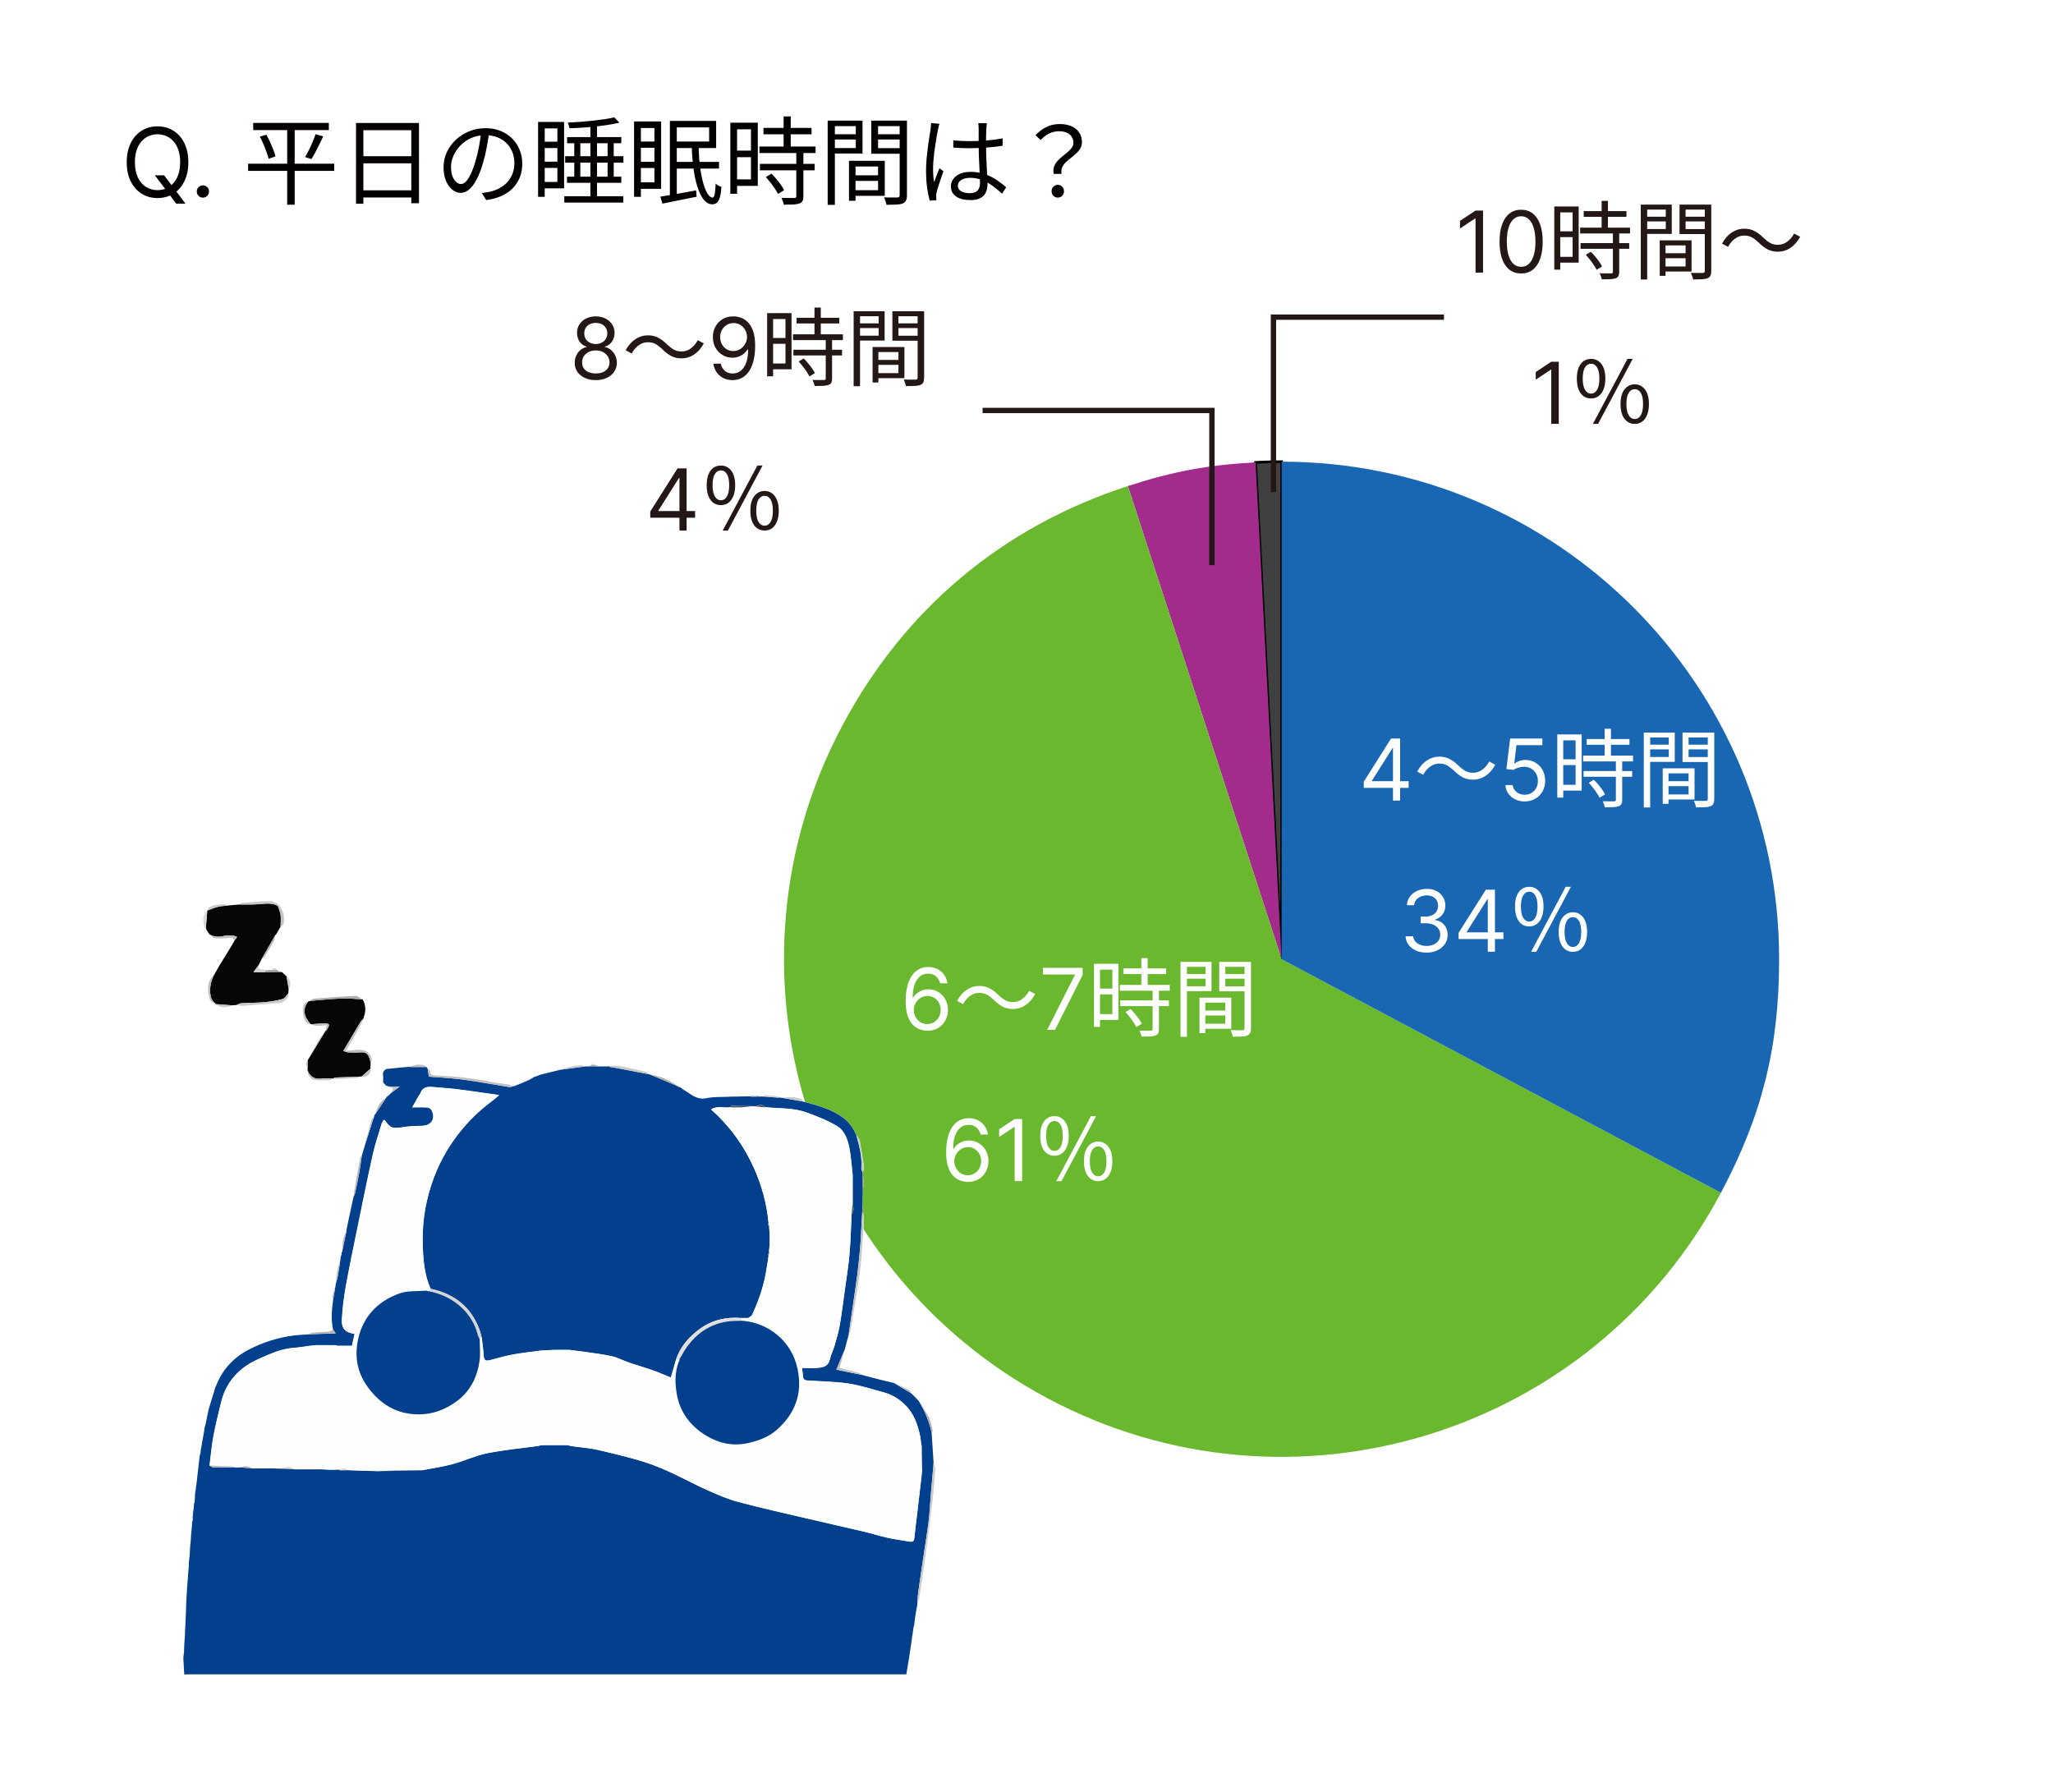 <svg width="385" height="336" viewBox="0 0 385 336" fill="none" xmlns="http://www.w3.org/2000/svg">
<g filter="url(#filter0_d_272_19)">
<path d="M362.29 8.02H8.05V313.99H362.29V8.02Z" fill="white"/>
</g>
<path d="M29.03 32.869H30.769L32.226 34.787L32.61 35.298L34.783 38.187H33.045L31.613 36.27L31.255 35.784L29.03 32.869ZM35.32 30.415C35.32 31.795 35.071 32.988 34.572 33.994C34.074 35 33.39 35.775 32.52 36.321C31.651 36.866 30.658 37.139 29.542 37.139C28.425 37.139 27.432 36.866 26.563 36.321C25.694 35.775 25.01 35 24.511 33.994C24.013 32.988 23.763 31.795 23.763 30.415C23.763 29.034 24.013 27.841 24.511 26.835C25.01 25.829 25.694 25.054 26.563 24.508C27.432 23.963 28.425 23.69 29.542 23.69C30.658 23.69 31.651 23.963 32.52 24.508C33.39 25.054 34.074 25.829 34.572 26.835C35.071 27.841 35.32 29.034 35.32 30.415ZM33.786 30.415C33.786 29.281 33.596 28.324 33.217 27.544C32.842 26.765 32.333 26.174 31.689 25.774C31.05 25.373 30.334 25.173 29.542 25.173C28.749 25.173 28.031 25.373 27.388 25.774C26.748 26.174 26.239 26.765 25.86 27.544C25.485 28.324 25.297 29.281 25.297 30.415C25.297 31.548 25.485 32.505 25.86 33.285C26.239 34.064 26.748 34.655 27.388 35.055C28.031 35.456 28.749 35.656 29.542 35.656C30.334 35.656 31.05 35.456 31.689 35.055C32.333 34.655 32.842 34.064 33.217 33.285C33.596 32.505 33.786 31.548 33.786 30.415ZM38.054 37.062C37.739 37.062 37.468 36.949 37.242 36.724C37.017 36.498 36.904 36.227 36.904 35.912C36.904 35.596 37.017 35.326 37.242 35.1C37.468 34.874 37.739 34.761 38.054 34.761C38.37 34.761 38.64 34.874 38.866 35.1C39.092 35.326 39.205 35.596 39.205 35.912C39.205 36.12 39.152 36.312 39.045 36.487C38.943 36.662 38.804 36.802 38.63 36.909C38.459 37.011 38.267 37.062 38.054 37.062ZM47.484 23.046H61.668V24.396H47.484V23.046ZM46.53 30.696H62.676V32.046H46.53V30.696ZM48.726 25.62L49.95 25.26C50.19 25.692 50.424 26.154 50.652 26.646C50.88 27.138 51.084 27.624 51.264 28.104C51.456 28.572 51.588 28.98 51.66 29.328L50.382 29.778C50.298 29.418 50.166 29.004 49.986 28.536C49.818 28.056 49.626 27.564 49.41 27.06C49.194 26.544 48.966 26.064 48.726 25.62ZM59.184 25.17L60.606 25.566C60.39 26.058 60.15 26.562 59.886 27.078C59.634 27.594 59.382 28.092 59.13 28.572C58.878 29.052 58.632 29.472 58.392 29.832L57.222 29.454C57.45 29.07 57.684 28.632 57.924 28.14C58.176 27.636 58.41 27.126 58.626 26.61C58.842 26.082 59.028 25.602 59.184 25.17ZM53.856 23.568H55.26V38.382H53.856V23.568ZM66.762 23.064H78.57V38.112H77.13V24.414H68.148V38.202H66.762V23.064ZM67.698 29.292H77.742V30.624H67.698V29.292ZM67.662 35.682H77.76V37.032H67.662V35.682ZM91.746 24.666C91.626 25.602 91.47 26.58 91.278 27.6C91.098 28.62 90.864 29.61 90.576 30.57C90.216 31.806 89.814 32.838 89.37 33.666C88.938 34.494 88.47 35.118 87.966 35.538C87.462 35.958 86.934 36.168 86.382 36.168C85.854 36.168 85.344 35.976 84.852 35.592C84.36 35.208 83.958 34.656 83.646 33.936C83.334 33.204 83.178 32.346 83.178 31.362C83.178 30.378 83.376 29.448 83.772 28.572C84.18 27.696 84.738 26.922 85.446 26.25C86.166 25.566 87.006 25.026 87.966 24.63C88.926 24.234 89.952 24.036 91.044 24.036C92.1 24.036 93.048 24.21 93.888 24.558C94.74 24.906 95.466 25.386 96.066 25.998C96.666 26.598 97.128 27.3 97.452 28.104C97.776 28.896 97.938 29.748 97.938 30.66C97.938 31.92 97.668 33.03 97.128 33.99C96.6 34.95 95.832 35.73 94.824 36.33C93.828 36.93 92.616 37.326 91.188 37.518L90.342 36.186C90.63 36.15 90.906 36.114 91.17 36.078C91.434 36.042 91.674 36 91.89 35.952C92.466 35.82 93.024 35.616 93.564 35.34C94.116 35.052 94.608 34.692 95.04 34.26C95.472 33.816 95.814 33.294 96.066 32.694C96.33 32.082 96.462 31.386 96.462 30.606C96.462 29.874 96.342 29.196 96.102 28.572C95.862 27.936 95.508 27.378 95.04 26.898C94.572 26.418 94.002 26.04 93.33 25.764C92.658 25.488 91.89 25.35 91.026 25.35C90.042 25.35 89.148 25.53 88.344 25.89C87.552 26.25 86.874 26.724 86.31 27.312C85.758 27.888 85.332 28.524 85.032 29.22C84.732 29.904 84.582 30.576 84.582 31.236C84.582 31.992 84.678 32.616 84.87 33.108C85.074 33.588 85.314 33.942 85.59 34.17C85.878 34.398 86.16 34.512 86.436 34.512C86.724 34.512 87.018 34.374 87.318 34.098C87.618 33.81 87.924 33.354 88.236 32.73C88.548 32.094 88.854 31.272 89.154 30.264C89.418 29.4 89.64 28.482 89.82 27.51C90.012 26.538 90.15 25.584 90.234 24.648L91.746 24.666ZM101.502 22.866H105.786V35.322H101.502V34.116H104.526V24.072H101.502V22.866ZM101.61 26.574H105.3V27.762H101.61V26.574ZM106.344 25.71H116.514V26.862H106.344V25.71ZM106.326 33.126H116.514V34.278H106.326V33.126ZM105.822 36.798H116.892V37.986H105.822V36.798ZM105.984 29.292H116.91V30.498H105.984V29.292ZM101.61 30.318H105.3V31.488H101.61V30.318ZM100.908 22.866H102.15V36.906H100.908V22.866ZM110.718 23.388H111.96V37.464H110.718V23.388ZM107.694 26.196H108.828V33.594H107.694V26.196ZM113.94 26.196H115.092V33.594H113.94V26.196ZM115.2 22.002L116.154 23.01C115.35 23.202 114.42 23.37 113.364 23.514C112.308 23.658 111.21 23.778 110.07 23.874C108.942 23.958 107.85 24.018 106.794 24.054C106.782 23.91 106.74 23.736 106.668 23.532C106.608 23.316 106.542 23.136 106.47 22.992C107.238 22.956 108.024 22.908 108.828 22.848C109.644 22.788 110.442 22.716 111.222 22.632C112.014 22.536 112.746 22.44 113.418 22.344C114.102 22.236 114.696 22.122 115.2 22.002ZM119.538 22.776H123.984V35.412H119.538V34.188H122.724V24H119.538V22.776ZM119.646 26.538H123.534V27.708H119.646V26.538ZM119.646 30.336H123.534V31.506H119.646V30.336ZM118.908 22.776H120.186V36.906H118.908V22.776ZM126.378 22.668H134.298V27.762H126.378V26.538H132.984V23.892H126.378V22.668ZM126.342 30.354H134.838V31.614H126.342V30.354ZM125.622 22.668H126.918V37.158H125.622V22.668ZM123.84 36.87C124.404 36.786 125.046 36.684 125.766 36.564C126.498 36.432 127.266 36.294 128.07 36.15C128.886 36.006 129.708 35.856 130.536 35.7L130.644 36.888C129.516 37.128 128.382 37.356 127.242 37.572C126.114 37.8 125.106 38.004 124.218 38.184L123.84 36.87ZM129.708 27.24H131.022C131.034 28.632 131.112 29.928 131.256 31.128C131.412 32.316 131.61 33.354 131.85 34.242C132.102 35.13 132.378 35.82 132.678 36.312C132.99 36.804 133.314 37.05 133.65 37.05C133.818 37.038 133.944 36.822 134.028 36.402C134.112 35.97 134.172 35.31 134.208 34.422C134.34 34.554 134.508 34.68 134.712 34.8C134.916 34.908 135.108 34.992 135.288 35.052C135.228 35.904 135.126 36.564 134.982 37.032C134.85 37.5 134.664 37.83 134.424 38.022C134.196 38.214 133.902 38.31 133.542 38.31C133.074 38.31 132.642 38.118 132.246 37.734C131.862 37.362 131.52 36.84 131.22 36.168C130.92 35.484 130.662 34.686 130.446 33.774C130.23 32.85 130.062 31.836 129.942 30.732C129.822 29.616 129.744 28.452 129.708 27.24ZM143.172 23.982H152.19V25.188H143.172V23.982ZM142.416 27.474H152.946V28.698H142.416V27.474ZM142.506 30.732H152.766V31.938H142.506V30.732ZM146.952 21.822H148.284V28.23H146.952V21.822ZM149.328 28.5H150.66V36.798C150.66 37.182 150.606 37.476 150.498 37.68C150.39 37.896 150.198 38.052 149.922 38.148C149.634 38.256 149.256 38.322 148.788 38.346C148.32 38.37 147.72 38.382 146.988 38.382C146.964 38.202 146.904 37.986 146.808 37.734C146.724 37.494 146.634 37.284 146.538 37.104C147.09 37.116 147.594 37.122 148.05 37.122C148.506 37.134 148.806 37.134 148.95 37.122C149.094 37.122 149.19 37.098 149.238 37.05C149.298 37.002 149.328 36.912 149.328 36.78V28.5ZM143.604 33.198L144.684 32.568C144.984 32.868 145.29 33.204 145.602 33.576C145.914 33.948 146.196 34.314 146.448 34.674C146.712 35.034 146.91 35.364 147.042 35.664L145.89 36.366C145.758 36.066 145.566 35.736 145.314 35.376C145.074 35.004 144.804 34.632 144.504 34.26C144.204 33.876 143.904 33.522 143.604 33.198ZM137.61 23.01H142.11V34.854H137.61V33.63H140.832V24.252H137.61V23.01ZM137.664 28.248H141.426V29.472H137.664V28.248ZM136.962 23.01H138.222V36.33H136.962V23.01ZM159.858 32.874H165.312V33.918H159.858V32.874ZM159.786 30.156H165.924V36.726H159.786V35.664H164.664V31.218H159.786V30.156ZM159.21 30.156H160.434V37.644H159.21V30.156ZM155.88 25.17H160.884V26.16H155.88V25.17ZM164.178 25.17H169.29V26.16H164.178V25.17ZM168.714 22.614H170.082V36.618C170.082 37.038 170.022 37.368 169.902 37.608C169.794 37.848 169.59 38.028 169.29 38.148C169.002 38.268 168.606 38.34 168.102 38.364C167.61 38.388 166.992 38.4 166.248 38.4C166.224 38.268 166.188 38.118 166.14 37.95C166.092 37.782 166.032 37.614 165.96 37.446C165.9 37.278 165.84 37.134 165.78 37.014C166.14 37.026 166.488 37.032 166.824 37.032C167.172 37.032 167.478 37.032 167.742 37.032C168.006 37.032 168.192 37.032 168.3 37.032C168.456 37.02 168.564 36.984 168.624 36.924C168.684 36.864 168.714 36.756 168.714 36.6V22.614ZM155.988 22.614H161.748V28.788H155.988V27.762H160.488V23.658H155.988V22.614ZM169.398 22.614V23.658H164.664V27.78H169.398V28.824H163.386V22.614H169.398ZM155.214 22.614H156.564V38.418H155.214V22.614ZM178.776 26.322C179.292 26.37 179.796 26.406 180.288 26.43C180.78 26.454 181.296 26.466 181.836 26.466C182.916 26.466 183.99 26.424 185.058 26.34C186.126 26.256 187.116 26.124 188.028 25.944V27.33C187.068 27.486 186.054 27.6 184.986 27.672C183.93 27.744 182.868 27.786 181.8 27.798C181.284 27.798 180.78 27.786 180.288 27.762C179.808 27.738 179.304 27.708 178.776 27.672V26.322ZM185.076 23.1C185.052 23.28 185.028 23.46 185.004 23.64C184.992 23.82 184.98 24 184.968 24.18C184.956 24.396 184.944 24.672 184.932 25.008C184.92 25.344 184.914 25.704 184.914 26.088C184.914 26.46 184.914 26.826 184.914 27.186C184.914 27.87 184.926 28.554 184.95 29.238C184.974 29.922 185.004 30.588 185.04 31.236C185.076 31.884 185.106 32.496 185.13 33.072C185.166 33.636 185.184 34.152 185.184 34.62C185.184 34.98 185.13 35.334 185.022 35.682C184.926 36.03 184.758 36.342 184.518 36.618C184.29 36.894 183.972 37.11 183.564 37.266C183.168 37.434 182.67 37.518 182.07 37.518C180.858 37.518 179.928 37.29 179.28 36.834C178.644 36.378 178.326 35.748 178.326 34.944C178.326 34.44 178.47 33.984 178.758 33.576C179.058 33.156 179.478 32.826 180.018 32.586C180.57 32.346 181.242 32.226 182.034 32.226C182.802 32.226 183.504 32.316 184.14 32.496C184.788 32.664 185.382 32.892 185.922 33.18C186.474 33.456 186.978 33.768 187.434 34.116C187.89 34.452 188.31 34.788 188.694 35.124L187.902 36.33C187.278 35.73 186.648 35.208 186.012 34.764C185.388 34.32 184.74 33.972 184.068 33.72C183.396 33.468 182.682 33.342 181.926 33.342C181.242 33.342 180.684 33.48 180.252 33.756C179.832 34.02 179.622 34.368 179.622 34.8C179.622 35.256 179.826 35.61 180.234 35.862C180.642 36.102 181.17 36.222 181.818 36.222C182.334 36.222 182.73 36.138 183.006 35.97C183.294 35.802 183.492 35.574 183.6 35.286C183.72 34.998 183.78 34.656 183.78 34.26C183.78 33.936 183.768 33.498 183.744 32.946C183.72 32.394 183.69 31.794 183.654 31.146C183.618 30.486 183.588 29.814 183.564 29.13C183.54 28.446 183.528 27.804 183.528 27.204C183.528 26.592 183.528 26.016 183.528 25.476C183.528 24.936 183.528 24.51 183.528 24.198C183.528 24.042 183.522 23.862 183.51 23.658C183.498 23.442 183.48 23.256 183.456 23.1H185.076ZM176.184 23.208C176.148 23.304 176.106 23.43 176.058 23.586C176.022 23.73 175.986 23.88 175.95 24.036C175.926 24.192 175.902 24.324 175.878 24.432C175.806 24.768 175.728 25.17 175.644 25.638C175.572 26.094 175.494 26.592 175.41 27.132C175.326 27.66 175.248 28.2 175.176 28.752C175.116 29.292 175.068 29.814 175.032 30.318C174.996 30.822 174.978 31.278 174.978 31.686C174.978 32.118 174.99 32.532 175.014 32.928C175.05 33.324 175.098 33.744 175.158 34.188C175.254 33.912 175.362 33.618 175.482 33.306C175.602 32.994 175.722 32.682 175.842 32.37C175.974 32.058 176.088 31.782 176.184 31.542L176.922 32.118C176.778 32.526 176.616 32.988 176.436 33.504C176.268 34.008 176.106 34.494 175.95 34.962C175.806 35.418 175.704 35.796 175.644 36.096C175.62 36.216 175.596 36.354 175.572 36.51C175.56 36.666 175.56 36.798 175.572 36.906C175.572 36.99 175.572 37.092 175.572 37.212C175.584 37.332 175.596 37.44 175.608 37.536L174.348 37.626C174.168 36.978 174.006 36.174 173.862 35.214C173.73 34.242 173.664 33.15 173.664 31.938C173.664 31.266 173.694 30.57 173.754 29.85C173.826 29.118 173.904 28.404 173.988 27.708C174.084 27.012 174.174 26.376 174.258 25.8C174.354 25.212 174.432 24.732 174.492 24.36C174.516 24.156 174.54 23.94 174.564 23.712C174.588 23.484 174.6 23.274 174.6 23.082L176.184 23.208ZM197.604 32.604C197.508 32.112 197.526 31.668 197.658 31.272C197.802 30.876 198.012 30.522 198.288 30.21C198.576 29.886 198.888 29.592 199.224 29.328C199.572 29.052 199.902 28.782 200.214 28.518C200.526 28.254 200.784 27.984 200.988 27.708C201.192 27.42 201.294 27.108 201.294 26.772C201.294 26.352 201.192 25.98 200.988 25.656C200.784 25.332 200.484 25.08 200.088 24.9C199.692 24.708 199.182 24.612 198.558 24.612C197.946 24.612 197.352 24.75 196.776 25.026C196.212 25.29 195.672 25.698 195.156 26.25L194.184 25.35C194.784 24.714 195.45 24.21 196.182 23.838C196.914 23.454 197.766 23.262 198.738 23.262C199.59 23.262 200.322 23.4 200.934 23.676C201.558 23.952 202.038 24.342 202.374 24.846C202.722 25.338 202.896 25.932 202.896 26.628C202.896 27.084 202.794 27.486 202.59 27.834C202.386 28.182 202.122 28.5 201.798 28.788C201.486 29.076 201.156 29.358 200.808 29.634C200.46 29.898 200.136 30.174 199.836 30.462C199.548 30.75 199.326 31.068 199.17 31.416C199.026 31.764 198.996 32.16 199.08 32.604H197.604ZM198.378 37.05C198.054 37.05 197.778 36.942 197.55 36.726C197.322 36.51 197.208 36.222 197.208 35.862C197.208 35.502 197.322 35.214 197.55 34.998C197.778 34.77 198.054 34.656 198.378 34.656C198.69 34.656 198.96 34.77 199.188 34.998C199.416 35.214 199.53 35.502 199.53 35.862C199.53 36.222 199.416 36.51 199.188 36.726C198.96 36.942 198.69 37.05 198.378 37.05Z" fill="#040000"/>
<path d="M240.34 179.87L235.46 86.7C236.8 86.63 239 86.57 240.34 86.57V179.87Z" fill="#404040" stroke="black" stroke-width="0.5" stroke-miterlimit="10"/>
<path d="M240.34 179.87L211.51 91.14C219.99 88.39 226.56 87.17 235.46 86.7L240.34 179.87Z" fill="#A22B8B"/>
<path d="M240.34 179.87L322.72 223.67C298.53 269.16 242.04 286.44 196.54 262.25C151.05 238.06 133.77 181.57 157.96 136.07C169.57 114.23 187.98 98.78 211.51 91.14L240.34 179.87Z" fill="#69B82D"/>
<path d="M240.34 179.87V86.57C291.87 86.57 333.64 128.34 333.64 179.87C333.64 196.36 330.46 209.11 322.72 223.67L240.34 179.87Z" fill="#1967B3"/>
<path d="M173.888 193.279C173.41 193.272 172.933 193.181 172.456 193.006C171.978 192.832 171.543 192.539 171.149 192.126C170.755 191.709 170.439 191.147 170.2 190.438C169.961 189.726 169.842 188.832 169.842 187.756C169.842 186.726 169.939 185.813 170.132 185.018C170.325 184.218 170.605 183.546 170.973 183.001C171.34 182.451 171.783 182.035 172.302 181.751C172.825 181.467 173.414 181.325 174.069 181.325C174.721 181.325 175.3 181.455 175.808 181.717C176.319 181.974 176.736 182.334 177.058 182.796C177.38 183.258 177.588 183.79 177.683 184.393H176.297C176.168 183.87 175.918 183.436 175.547 183.092C175.175 182.747 174.683 182.575 174.069 182.575C173.168 182.575 172.458 182.967 171.939 183.751C171.424 184.535 171.164 185.635 171.16 187.052H171.251C171.463 186.73 171.715 186.455 172.007 186.228C172.302 185.997 172.628 185.819 172.984 185.694C173.34 185.569 173.717 185.506 174.115 185.506C174.781 185.506 175.391 185.673 175.944 186.006C176.497 186.336 176.941 186.792 177.274 187.376C177.607 187.955 177.774 188.62 177.774 189.37C177.774 190.09 177.613 190.749 177.291 191.347C176.969 191.942 176.516 192.415 175.933 192.768C175.353 193.116 174.672 193.287 173.888 193.279ZM173.888 192.029C174.365 192.029 174.793 191.91 175.172 191.671C175.554 191.432 175.855 191.112 176.075 190.711C176.299 190.309 176.41 189.862 176.41 189.37C176.41 188.889 176.302 188.451 176.086 188.057C175.874 187.66 175.581 187.343 175.206 187.109C174.834 186.874 174.41 186.756 173.933 186.756C173.573 186.756 173.238 186.828 172.927 186.972C172.617 187.112 172.344 187.306 172.109 187.552C171.878 187.798 171.696 188.08 171.564 188.398C171.431 188.713 171.365 189.044 171.365 189.393C171.365 189.855 171.473 190.287 171.689 190.688C171.908 191.09 172.208 191.414 172.586 191.66C172.969 191.906 173.403 192.029 173.888 192.029ZM186.356 187.488C185.929 187.083 185.513 186.763 185.108 186.528C184.713 186.293 184.222 186.176 183.636 186.176C183.006 186.176 182.425 186.373 181.892 186.768C181.369 187.152 180.942 187.659 180.612 188.288L179.476 187.68C179.977 186.763 180.585 186.069 181.3 185.6C182.025 185.12 182.809 184.88 183.652 184.88C184.377 184.88 185.017 185.029 185.572 185.328C186.137 185.616 186.697 186.037 187.252 186.592C187.678 186.997 188.094 187.317 188.5 187.552C188.905 187.787 189.396 187.904 189.972 187.904C190.601 187.904 191.177 187.712 191.7 187.328C192.233 186.933 192.665 186.421 192.996 185.792L194.132 186.4C193.63 187.317 193.017 188.016 192.292 188.496C191.577 188.965 190.798 189.2 189.956 189.2C189.241 189.2 188.601 189.056 188.036 188.768C187.47 188.469 186.91 188.043 186.356 187.488ZM196.372 193.12L201.576 182.825V182.734H195.576V181.484H203.031V182.802L197.849 193.12H196.372ZM210.68 181.584H218.696V182.656H210.68V181.584ZM210.008 184.688H219.368V185.776H210.008V184.688ZM210.088 187.584H219.208V188.656H210.088V187.584ZM214.04 179.664H215.224V185.36H214.04V179.664ZM216.152 185.6H217.336V192.976C217.336 193.317 217.288 193.579 217.192 193.76C217.096 193.952 216.926 194.091 216.68 194.176C216.424 194.272 216.088 194.331 215.672 194.352C215.256 194.373 214.723 194.384 214.072 194.384C214.051 194.224 213.998 194.032 213.912 193.808C213.838 193.595 213.758 193.408 213.672 193.248C214.163 193.259 214.611 193.264 215.016 193.264C215.422 193.275 215.688 193.275 215.816 193.264C215.944 193.264 216.03 193.243 216.072 193.2C216.126 193.157 216.152 193.077 216.152 192.96V185.6ZM211.064 189.776L212.024 189.216C212.291 189.483 212.563 189.781 212.84 190.112C213.118 190.443 213.368 190.768 213.592 191.088C213.827 191.408 214.003 191.701 214.12 191.968L213.096 192.592C212.979 192.325 212.808 192.032 212.584 191.712C212.371 191.381 212.131 191.051 211.864 190.72C211.598 190.379 211.331 190.064 211.064 189.776ZM205.736 180.72H209.736V191.248H205.736V190.16H208.6V181.824H205.736V180.72ZM205.784 185.376H209.128V186.464H205.784V185.376ZM205.16 180.72H206.28V192.56H205.16V180.72ZM225.512 189.488H230.36V190.416H225.512V189.488ZM225.448 187.072H230.904V192.912H225.448V191.968H229.784V188.016H225.448V187.072ZM224.936 187.072H226.024V193.728H224.936V187.072ZM221.976 182.64H226.424V183.52H221.976V182.64ZM229.352 182.64H233.896V183.52H229.352V182.64ZM233.384 180.368H234.6V192.816C234.6 193.189 234.547 193.483 234.44 193.696C234.344 193.909 234.163 194.069 233.896 194.176C233.64 194.283 233.288 194.347 232.84 194.368C232.403 194.389 231.854 194.4 231.192 194.4C231.171 194.283 231.139 194.149 231.096 194C231.054 193.851 231 193.701 230.936 193.552C230.883 193.403 230.83 193.275 230.776 193.168C231.096 193.179 231.406 193.184 231.704 193.184C232.014 193.184 232.286 193.184 232.52 193.184C232.755 193.184 232.92 193.184 233.016 193.184C233.155 193.173 233.251 193.141 233.304 193.088C233.358 193.035 233.384 192.939 233.384 192.8V180.368ZM222.072 180.368H227.192V185.856H222.072V184.944H226.072V181.296H222.072V180.368ZM233.992 180.368V181.296H229.784V184.96H233.992V185.888H228.648V180.368H233.992ZM221.384 180.368H222.584V194.416H221.384V180.368Z" fill="white"/>
<path d="M181.477 221.629C181 221.622 180.523 221.531 180.046 221.356C179.568 221.182 179.133 220.889 178.739 220.476C178.345 220.059 178.028 219.497 177.79 218.788C177.551 218.076 177.432 217.182 177.432 216.106C177.432 215.076 177.528 214.163 177.722 213.368C177.915 212.568 178.195 211.896 178.563 211.351C178.93 210.801 179.373 210.385 179.892 210.101C180.415 209.817 181.004 209.675 181.659 209.675C182.311 209.675 182.89 209.805 183.398 210.067C183.909 210.324 184.326 210.684 184.648 211.146C184.97 211.608 185.178 212.14 185.273 212.743H183.886C183.758 212.22 183.508 211.786 183.136 211.442C182.765 211.097 182.273 210.925 181.659 210.925C180.758 210.925 180.047 211.317 179.528 212.101C179.013 212.885 178.754 213.985 178.75 215.402H178.841C179.053 215.08 179.305 214.805 179.597 214.578C179.892 214.347 180.218 214.169 180.574 214.044C180.93 213.919 181.307 213.856 181.705 213.856C182.371 213.856 182.981 214.023 183.534 214.356C184.087 214.686 184.53 215.142 184.864 215.726C185.197 216.305 185.364 216.97 185.364 217.72C185.364 218.44 185.203 219.099 184.881 219.697C184.559 220.292 184.106 220.765 183.523 221.118C182.943 221.466 182.261 221.637 181.477 221.629ZM181.477 220.379C181.955 220.379 182.383 220.26 182.761 220.021C183.144 219.783 183.445 219.462 183.665 219.061C183.888 218.659 184 218.212 184 217.72C184 217.239 183.892 216.801 183.676 216.408C183.464 216.01 183.171 215.693 182.796 215.459C182.424 215.224 182 215.106 181.523 215.106C181.163 215.106 180.828 215.178 180.517 215.322C180.207 215.462 179.934 215.656 179.699 215.902C179.468 216.148 179.286 216.43 179.153 216.748C179.021 217.063 178.955 217.394 178.955 217.743C178.955 218.205 179.063 218.637 179.278 219.038C179.498 219.44 179.797 219.764 180.176 220.01C180.559 220.256 180.993 220.379 181.477 220.379ZM191.689 209.834V221.47H190.28V211.311H190.212L187.371 213.197V211.765L190.28 209.834H191.689ZM197.751 216.718C197.207 216.718 196.732 216.574 196.327 216.286C195.932 215.987 195.623 215.561 195.399 215.006C195.186 214.451 195.079 213.779 195.079 212.99C195.079 212.201 195.186 211.534 195.399 210.99C195.623 210.435 195.932 210.014 196.327 209.726C196.732 209.438 197.207 209.294 197.751 209.294C198.551 209.294 199.196 209.614 199.687 210.254C200.178 210.894 200.423 211.806 200.423 212.99C200.423 213.779 200.311 214.451 200.087 215.006C199.863 215.561 199.548 215.987 199.143 216.286C198.748 216.574 198.284 216.718 197.751 216.718ZM197.751 215.806C198.22 215.806 198.594 215.571 198.871 215.102C199.159 214.622 199.303 213.918 199.303 212.99C199.303 212.041 199.159 211.342 198.871 210.894C198.594 210.435 198.22 210.206 197.751 210.206C197.282 210.206 196.903 210.435 196.615 210.894C196.327 211.342 196.183 212.041 196.183 212.99C196.183 213.918 196.327 214.622 196.615 215.102C196.903 215.571 197.282 215.806 197.751 215.806ZM205.927 221.486C205.404 221.486 204.94 221.342 204.535 221.054C204.13 220.755 203.815 220.329 203.591 219.774C203.378 219.219 203.271 218.547 203.271 217.758C203.271 216.969 203.378 216.302 203.591 215.758C203.815 215.214 204.13 214.798 204.535 214.51C204.94 214.211 205.404 214.062 205.927 214.062C206.471 214.062 206.94 214.211 207.335 214.51C207.74 214.798 208.05 215.214 208.263 215.758C208.487 216.302 208.599 216.969 208.599 217.758C208.599 218.547 208.487 219.219 208.263 219.774C208.05 220.329 207.74 220.755 207.335 221.054C206.94 221.342 206.471 221.486 205.927 221.486ZM205.927 220.574C206.407 220.574 206.786 220.339 207.063 219.87C207.351 219.401 207.495 218.697 207.495 217.758C207.495 216.819 207.351 216.121 207.063 215.662C206.786 215.203 206.407 214.974 205.927 214.974C205.468 214.974 205.095 215.203 204.807 215.662C204.519 216.121 204.375 216.819 204.375 217.758C204.375 218.697 204.519 219.401 204.807 219.87C205.095 220.339 205.468 220.574 205.927 220.574ZM198.087 221.486L204.583 209.294H205.559L199.063 221.486H198.087Z" fill="white"/>
<path d="M111.732 71.279C110.951 71.279 110.262 71.141 109.663 70.864C109.069 70.584 108.605 70.2 108.271 69.711C107.938 69.219 107.773 68.658 107.777 68.029C107.773 67.537 107.87 67.082 108.067 66.665C108.264 66.245 108.533 65.895 108.874 65.614C109.218 65.33 109.603 65.15 110.027 65.075V65.006C109.47 64.862 109.027 64.55 108.698 64.069C108.368 63.584 108.205 63.033 108.209 62.416C108.205 61.825 108.355 61.296 108.658 60.83C108.961 60.364 109.377 59.997 109.908 59.728C110.442 59.459 111.05 59.325 111.732 59.325C112.406 59.325 113.008 59.459 113.538 59.728C114.069 59.997 114.485 60.364 114.788 60.83C115.095 61.296 115.251 61.825 115.254 62.416C115.251 63.033 115.082 63.584 114.749 64.069C114.419 64.55 113.982 64.862 113.436 65.006V65.075C113.857 65.15 114.235 65.33 114.573 65.614C114.91 65.895 115.179 66.245 115.379 66.665C115.58 67.082 115.682 67.537 115.686 68.029C115.682 68.658 115.512 69.219 115.175 69.711C114.841 70.2 114.377 70.584 113.783 70.864C113.192 71.141 112.508 71.279 111.732 71.279ZM111.732 70.029C112.258 70.029 112.713 69.944 113.095 69.773C113.478 69.603 113.773 69.362 113.982 69.052C114.19 68.741 114.296 68.378 114.3 67.961C114.296 67.522 114.182 67.133 113.959 66.796C113.735 66.459 113.43 66.194 113.044 66.001C112.662 65.808 112.224 65.711 111.732 65.711C111.235 65.711 110.792 65.808 110.402 66.001C110.016 66.194 109.711 66.459 109.487 66.796C109.268 67.133 109.16 67.522 109.163 67.961C109.16 68.378 109.26 68.741 109.465 69.052C109.673 69.362 109.97 69.603 110.357 69.773C110.743 69.944 111.201 70.029 111.732 70.029ZM111.732 64.506C112.148 64.506 112.518 64.423 112.84 64.256C113.165 64.09 113.421 63.857 113.607 63.557C113.792 63.258 113.887 62.908 113.891 62.506C113.887 62.112 113.794 61.77 113.612 61.478C113.43 61.182 113.179 60.955 112.857 60.796C112.535 60.633 112.16 60.552 111.732 60.552C111.296 60.552 110.915 60.633 110.59 60.796C110.264 60.955 110.012 61.182 109.834 61.478C109.656 61.77 109.569 62.112 109.573 62.506C109.569 62.908 109.658 63.258 109.84 63.557C110.025 63.857 110.281 64.09 110.607 64.256C110.932 64.423 111.307 64.506 111.732 64.506ZM124.211 65.488C123.785 65.083 123.369 64.763 122.963 64.528C122.569 64.293 122.078 64.176 121.491 64.176C120.862 64.176 120.281 64.373 119.747 64.768C119.225 65.152 118.798 65.659 118.467 66.288L117.331 65.68C117.833 64.763 118.441 64.069 119.155 63.6C119.881 63.12 120.665 62.88 121.507 62.88C122.233 62.88 122.873 63.029 123.427 63.328C123.993 63.616 124.553 64.037 125.107 64.592C125.534 64.997 125.95 65.317 126.355 65.552C126.761 65.787 127.251 65.904 127.827 65.904C128.457 65.904 129.033 65.712 129.555 65.328C130.089 64.933 130.521 64.421 130.851 63.792L131.987 64.4C131.486 65.317 130.873 66.016 130.147 66.496C129.433 66.965 128.654 67.2 127.811 67.2C127.097 67.2 126.457 67.056 125.891 66.768C125.326 66.469 124.766 66.043 124.211 65.488ZM137.568 59.325C138.046 59.328 138.523 59.419 139 59.597C139.477 59.775 139.913 60.071 140.307 60.484C140.701 60.893 141.017 61.451 141.256 62.16C141.494 62.868 141.614 63.756 141.614 64.825C141.614 65.859 141.515 66.777 141.318 67.58C141.125 68.379 140.845 69.054 140.477 69.603C140.114 70.152 139.671 70.569 139.148 70.853C138.629 71.137 138.042 71.279 137.386 71.279C136.735 71.279 136.153 71.15 135.642 70.893C135.135 70.631 134.718 70.27 134.392 69.808C134.07 69.342 133.864 68.802 133.773 68.188H135.159C135.284 68.722 135.532 69.164 135.903 69.512C136.278 69.857 136.773 70.029 137.386 70.029C138.284 70.029 138.993 69.637 139.511 68.853C140.034 68.069 140.296 66.961 140.296 65.529H140.205C139.993 65.847 139.741 66.122 139.449 66.353C139.157 66.584 138.833 66.762 138.477 66.887C138.121 67.012 137.743 67.075 137.341 67.075C136.674 67.075 136.063 66.91 135.506 66.58C134.953 66.247 134.51 65.79 134.176 65.211C133.847 64.628 133.682 63.961 133.682 63.211C133.682 62.499 133.841 61.847 134.159 61.256C134.481 60.662 134.932 60.188 135.511 59.836C136.095 59.484 136.78 59.313 137.568 59.325ZM137.568 60.575C137.091 60.575 136.661 60.694 136.278 60.932C135.9 61.167 135.599 61.486 135.375 61.887C135.155 62.285 135.046 62.726 135.046 63.211C135.046 63.696 135.152 64.137 135.364 64.535C135.58 64.929 135.873 65.243 136.244 65.478C136.619 65.709 137.046 65.825 137.523 65.825C137.883 65.825 138.218 65.754 138.528 65.614C138.839 65.47 139.11 65.275 139.341 65.029C139.576 64.779 139.76 64.497 139.892 64.183C140.025 63.864 140.091 63.533 140.091 63.188C140.091 62.734 139.981 62.307 139.761 61.91C139.546 61.512 139.246 61.19 138.864 60.944C138.485 60.698 138.053 60.575 137.568 60.575ZM149.38 59.584H157.396V60.656H149.38V59.584ZM148.708 62.688H158.068V63.776H148.708V62.688ZM148.788 65.584H157.908V66.656H148.788V65.584ZM152.74 57.664H153.924V63.36H152.74V57.664ZM154.852 63.6H156.036V70.976C156.036 71.317 155.988 71.579 155.892 71.76C155.796 71.952 155.625 72.091 155.38 72.176C155.124 72.272 154.788 72.331 154.372 72.352C153.956 72.373 153.422 72.384 152.772 72.384C152.75 72.224 152.697 72.032 152.612 71.808C152.537 71.595 152.457 71.408 152.372 71.248C152.862 71.259 153.31 71.264 153.716 71.264C154.121 71.275 154.388 71.275 154.516 71.264C154.644 71.264 154.729 71.243 154.772 71.2C154.825 71.157 154.852 71.077 154.852 70.96V63.6ZM149.764 67.776L150.724 67.216C150.99 67.483 151.262 67.781 151.54 68.112C151.817 68.443 152.068 68.768 152.292 69.088C152.526 69.408 152.702 69.701 152.82 69.968L151.796 70.592C151.678 70.325 151.508 70.032 151.284 69.712C151.07 69.381 150.83 69.051 150.564 68.72C150.297 68.379 150.03 68.064 149.764 67.776ZM144.436 58.72H148.436V69.248H144.436V68.16H147.3V59.824H144.436V58.72ZM144.484 63.376H147.828V64.464H144.484V63.376ZM143.86 58.72H144.98V70.56H143.86V58.72ZM164.212 67.488H169.06V68.416H164.212V67.488ZM164.148 65.072H169.604V70.912H164.148V69.968H168.484V66.016H164.148V65.072ZM163.636 65.072H164.724V71.728H163.636V65.072ZM160.676 60.64H165.124V61.52H160.676V60.64ZM168.052 60.64H172.596V61.52H168.052V60.64ZM172.084 58.368H173.3V70.816C173.3 71.189 173.246 71.483 173.14 71.696C173.044 71.909 172.862 72.069 172.596 72.176C172.34 72.283 171.988 72.347 171.54 72.368C171.102 72.389 170.553 72.4 169.892 72.4C169.87 72.283 169.838 72.149 169.796 72C169.753 71.851 169.7 71.701 169.636 71.552C169.582 71.403 169.529 71.275 169.476 71.168C169.796 71.179 170.105 71.184 170.404 71.184C170.713 71.184 170.985 71.184 171.22 71.184C171.454 71.184 171.62 71.184 171.716 71.184C171.854 71.173 171.95 71.141 172.004 71.088C172.057 71.035 172.084 70.939 172.084 70.8V58.368ZM160.772 58.368H165.892V63.856H160.772V62.944H164.772V59.296H160.772V58.368ZM172.692 58.368V59.296H168.484V62.96H172.692V63.888H167.348V58.368H172.692ZM160.084 58.368H161.284V72.416H160.084V58.368Z" fill="#231815"/>
<path d="M121.942 97.084V95.924L127.055 87.834H127.896V89.629H127.328L123.464 95.743V95.834H130.351V97.084H121.942ZM127.419 99.47V96.731V96.192V87.834H128.76V99.47H127.419ZM135.195 94.718C134.651 94.718 134.177 94.574 133.771 94.286C133.377 93.987 133.067 93.561 132.843 93.006C132.63 92.451 132.523 91.779 132.523 90.99C132.523 90.201 132.63 89.534 132.843 88.99C133.067 88.435 133.377 88.014 133.771 87.726C134.177 87.438 134.651 87.294 135.195 87.294C135.995 87.294 136.641 87.614 137.131 88.254C137.622 88.894 137.867 89.806 137.867 90.99C137.867 91.779 137.755 92.451 137.531 93.006C137.307 93.561 136.993 93.987 136.587 94.286C136.193 94.574 135.729 94.718 135.195 94.718ZM135.195 93.806C135.665 93.806 136.038 93.571 136.315 93.102C136.603 92.622 136.747 91.918 136.747 90.99C136.747 90.041 136.603 89.342 136.315 88.894C136.038 88.435 135.665 88.206 135.195 88.206C134.726 88.206 134.347 88.435 134.059 88.894C133.771 89.342 133.627 90.041 133.627 90.99C133.627 91.918 133.771 92.622 134.059 93.102C134.347 93.571 134.726 93.806 135.195 93.806ZM143.371 99.486C142.849 99.486 142.385 99.342 141.979 99.054C141.574 98.755 141.259 98.329 141.035 97.774C140.822 97.219 140.715 96.547 140.715 95.758C140.715 94.969 140.822 94.302 141.035 93.758C141.259 93.214 141.574 92.798 141.979 92.51C142.385 92.211 142.849 92.062 143.371 92.062C143.915 92.062 144.385 92.211 144.779 92.51C145.185 92.798 145.494 93.214 145.707 93.758C145.931 94.302 146.043 94.969 146.043 95.758C146.043 96.547 145.931 97.219 145.707 97.774C145.494 98.329 145.185 98.755 144.779 99.054C144.385 99.342 143.915 99.486 143.371 99.486ZM143.371 98.574C143.851 98.574 144.23 98.339 144.507 97.87C144.795 97.401 144.939 96.697 144.939 95.758C144.939 94.819 144.795 94.121 144.507 93.662C144.23 93.203 143.851 92.974 143.371 92.974C142.913 92.974 142.539 93.203 142.251 93.662C141.963 94.121 141.819 94.819 141.819 95.758C141.819 96.697 141.963 97.401 142.251 97.87C142.539 98.339 142.913 98.574 143.371 98.574ZM135.531 99.486L142.027 87.294H143.003L136.507 99.486H135.531Z" fill="#231815"/>
<path d="M278.116 39.484V51.12H276.707V40.961H276.638L273.798 42.847V41.416L276.707 39.484H278.116ZM285.258 51.279C284.402 51.279 283.673 51.046 283.07 50.58C282.468 50.111 282.008 49.431 281.69 48.541C281.371 47.647 281.212 46.567 281.212 45.302C281.212 44.044 281.371 42.97 281.69 42.08C282.012 41.186 282.474 40.505 283.076 40.035C283.682 39.561 284.409 39.325 285.258 39.325C286.106 39.325 286.832 39.561 287.434 40.035C288.04 40.505 288.502 41.186 288.82 42.08C289.142 42.97 289.303 44.044 289.303 45.302C289.303 46.567 289.144 47.647 288.826 48.541C288.508 49.431 288.048 50.111 287.445 50.58C286.843 51.046 286.114 51.279 285.258 51.279ZM285.258 50.029C286.106 50.029 286.765 49.62 287.235 48.802C287.705 47.984 287.94 46.817 287.94 45.302C287.94 44.294 287.832 43.436 287.616 42.728C287.404 42.02 287.097 41.48 286.695 41.109C286.298 40.737 285.818 40.552 285.258 40.552C284.417 40.552 283.76 40.967 283.286 41.796C282.813 42.622 282.576 43.791 282.576 45.302C282.576 46.309 282.682 47.166 282.894 47.87C283.106 48.575 283.411 49.111 283.809 49.478C284.21 49.845 284.693 50.029 285.258 50.029ZM296.994 39.584H305.01V40.656H296.994V39.584ZM296.322 42.688H305.682V43.776H296.322V42.688ZM296.402 45.584H305.522V46.656H296.402V45.584ZM300.354 37.664H301.538V43.36H300.354V37.664ZM302.466 43.6H303.65V50.976C303.65 51.317 303.602 51.579 303.506 51.76C303.41 51.952 303.239 52.091 302.994 52.176C302.738 52.272 302.402 52.331 301.986 52.352C301.57 52.373 301.036 52.384 300.386 52.384C300.364 52.224 300.311 52.032 300.226 51.808C300.151 51.595 300.071 51.408 299.986 51.248C300.476 51.259 300.924 51.264 301.33 51.264C301.735 51.275 302.002 51.275 302.13 51.264C302.258 51.264 302.343 51.243 302.386 51.2C302.439 51.157 302.466 51.077 302.466 50.96V43.6ZM297.378 47.776L298.338 47.216C298.604 47.483 298.876 47.781 299.154 48.112C299.431 48.443 299.682 48.768 299.906 49.088C300.14 49.408 300.316 49.701 300.434 49.968L299.41 50.592C299.292 50.325 299.122 50.032 298.898 49.712C298.684 49.381 298.444 49.051 298.178 48.72C297.911 48.379 297.644 48.064 297.378 47.776ZM292.05 38.72H296.05V49.248H292.05V48.16H294.914V39.824H292.05V38.72ZM292.098 43.376H295.442V44.464H292.098V43.376ZM291.474 38.72H292.594V50.56H291.474V38.72ZM311.826 47.488H316.674V48.416H311.826V47.488ZM311.762 45.072H317.218V50.912H311.762V49.968H316.098V46.016H311.762V45.072ZM311.25 45.072H312.338V51.728H311.25V45.072ZM308.29 40.64H312.738V41.52H308.29V40.64ZM315.666 40.64H320.21V41.52H315.666V40.64ZM319.698 38.368H320.914V50.816C320.914 51.189 320.86 51.483 320.754 51.696C320.658 51.909 320.476 52.069 320.21 52.176C319.954 52.283 319.602 52.347 319.154 52.368C318.716 52.389 318.167 52.4 317.506 52.4C317.484 52.283 317.452 52.149 317.41 52C317.367 51.851 317.314 51.701 317.25 51.552C317.196 51.403 317.143 51.275 317.09 51.168C317.41 51.179 317.719 51.184 318.018 51.184C318.327 51.184 318.599 51.184 318.834 51.184C319.068 51.184 319.234 51.184 319.33 51.184C319.468 51.173 319.564 51.141 319.618 51.088C319.671 51.035 319.698 50.939 319.698 50.8V38.368ZM308.386 38.368H313.506V43.856H308.386V42.944H312.386V39.296H308.386V38.368ZM320.306 38.368V39.296H316.098V42.96H320.306V43.888H314.962V38.368H320.306ZM307.698 38.368H308.898V52.416H307.698V38.368ZM329.81 45.488C329.383 45.083 328.967 44.763 328.562 44.528C328.167 44.293 327.676 44.176 327.09 44.176C326.46 44.176 325.879 44.373 325.346 44.768C324.823 45.152 324.396 45.659 324.066 46.288L322.93 45.68C323.431 44.763 324.039 44.069 324.754 43.6C325.479 43.12 326.263 42.88 327.106 42.88C327.831 42.88 328.471 43.029 329.026 43.328C329.591 43.616 330.151 44.037 330.706 44.592C331.132 44.997 331.548 45.317 331.954 45.552C332.359 45.787 332.85 45.904 333.426 45.904C334.055 45.904 334.631 45.712 335.154 45.328C335.687 44.933 336.119 44.421 336.45 43.792L337.586 44.4C337.084 45.317 336.471 46.016 335.746 46.496C335.031 46.965 334.252 47.2 333.41 47.2C332.695 47.2 332.055 47.056 331.49 46.768C330.924 46.469 330.364 46.043 329.81 45.488Z" fill="#231815"/>
<path d="M292.316 67.834V79.47H290.907V69.311H290.839L287.998 71.197V69.766L290.907 67.834H292.316ZM298.378 74.718C297.834 74.718 297.359 74.574 296.954 74.286C296.559 73.987 296.25 73.561 296.026 73.006C295.813 72.451 295.706 71.779 295.706 70.99C295.706 70.201 295.813 69.534 296.026 68.99C296.25 68.435 296.559 68.014 296.954 67.726C297.359 67.438 297.834 67.294 298.378 67.294C299.178 67.294 299.823 67.614 300.314 68.254C300.805 68.894 301.05 69.806 301.05 70.99C301.05 71.779 300.938 72.451 300.714 73.006C300.49 73.561 300.175 73.987 299.77 74.286C299.375 74.574 298.911 74.718 298.378 74.718ZM298.378 73.806C298.847 73.806 299.221 73.571 299.498 73.102C299.786 72.622 299.93 71.918 299.93 70.99C299.93 70.041 299.786 69.342 299.498 68.894C299.221 68.435 298.847 68.206 298.378 68.206C297.909 68.206 297.53 68.435 297.242 68.894C296.954 69.342 296.81 70.041 296.81 70.99C296.81 71.918 296.954 72.622 297.242 73.102C297.53 73.571 297.909 73.806 298.378 73.806ZM306.554 79.486C306.031 79.486 305.567 79.342 305.162 79.054C304.757 78.755 304.442 78.329 304.218 77.774C304.005 77.219 303.898 76.547 303.898 75.758C303.898 74.969 304.005 74.302 304.218 73.758C304.442 73.214 304.757 72.798 305.162 72.51C305.567 72.211 306.031 72.062 306.554 72.062C307.098 72.062 307.567 72.211 307.962 72.51C308.367 72.798 308.677 73.214 308.89 73.758C309.114 74.302 309.226 74.969 309.226 75.758C309.226 76.547 309.114 77.219 308.89 77.774C308.677 78.329 308.367 78.755 307.962 79.054C307.567 79.342 307.098 79.486 306.554 79.486ZM306.554 78.574C307.034 78.574 307.413 78.339 307.69 77.87C307.978 77.401 308.122 76.697 308.122 75.758C308.122 74.819 307.978 74.121 307.69 73.662C307.413 73.203 307.034 72.974 306.554 72.974C306.095 72.974 305.722 73.203 305.434 73.662C305.146 74.121 305.002 74.819 305.002 75.758C305.002 76.697 305.146 77.401 305.434 77.87C305.722 78.339 306.095 78.574 306.554 78.574ZM298.714 79.486L305.21 67.294H306.186L299.69 79.486H298.714Z" fill="#231815"/>
<path d="M255.751 147.734V146.575L260.865 138.484H261.706V140.279H261.138L257.274 146.393V146.484H264.16V147.734H255.751ZM261.228 150.12V147.381V146.842V138.484H262.569V150.12H261.228ZM272.637 144.488C272.21 144.083 271.794 143.763 271.389 143.528C270.994 143.293 270.504 143.176 269.917 143.176C269.288 143.176 268.706 143.373 268.173 143.768C267.65 144.152 267.224 144.659 266.893 145.288L265.757 144.68C266.258 143.763 266.866 143.069 267.581 142.6C268.306 142.12 269.09 141.88 269.933 141.88C270.658 141.88 271.298 142.029 271.853 142.328C272.418 142.616 272.978 143.037 273.533 143.592C273.96 143.997 274.376 144.317 274.781 144.552C275.186 144.787 275.677 144.904 276.253 144.904C276.882 144.904 277.458 144.712 277.981 144.328C278.514 143.933 278.946 143.421 279.277 142.792L280.413 143.4C279.912 144.317 279.298 145.016 278.573 145.496C277.858 145.965 277.08 146.2 276.237 146.2C275.522 146.2 274.882 146.056 274.317 145.768C273.752 145.469 273.192 145.043 272.637 144.488ZM285.926 150.279C285.259 150.279 284.659 150.147 284.125 149.881C283.591 149.616 283.163 149.253 282.841 148.79C282.519 148.328 282.343 147.802 282.312 147.211H283.676C283.729 147.737 283.968 148.173 284.392 148.518C284.82 148.859 285.331 149.029 285.926 149.029C286.403 149.029 286.827 148.917 287.199 148.694C287.574 148.47 287.867 148.164 288.079 147.773C288.295 147.379 288.403 146.934 288.403 146.438C288.403 145.931 288.291 145.478 288.068 145.08C287.848 144.679 287.545 144.362 287.159 144.131C286.772 143.9 286.331 143.783 285.835 143.779C285.479 143.775 285.113 143.83 284.738 143.944C284.363 144.054 284.055 144.196 283.812 144.37L282.494 144.211L283.199 138.484H289.244V139.734H284.38L283.971 143.165H284.04C284.278 142.976 284.577 142.819 284.937 142.694C285.297 142.569 285.672 142.506 286.062 142.506C286.774 142.506 287.409 142.677 287.966 143.018C288.526 143.355 288.966 143.817 289.284 144.404C289.606 144.991 289.767 145.662 289.767 146.415C289.767 147.158 289.6 147.821 289.267 148.404C288.937 148.984 288.483 149.442 287.903 149.779C287.324 150.112 286.665 150.279 285.926 150.279ZM297.555 138.584H305.571V139.656H297.555V138.584ZM296.883 141.688H306.243V142.776H296.883V141.688ZM296.963 144.584H306.083V145.656H296.963V144.584ZM300.915 136.664H302.099V142.36H300.915V136.664ZM303.027 142.6H304.211V149.976C304.211 150.317 304.163 150.579 304.067 150.76C303.971 150.952 303.801 151.091 303.555 151.176C303.299 151.272 302.963 151.331 302.547 151.352C302.131 151.373 301.598 151.384 300.947 151.384C300.926 151.224 300.873 151.032 300.787 150.808C300.713 150.595 300.633 150.408 300.547 150.248C301.038 150.259 301.486 150.264 301.891 150.264C302.297 150.275 302.563 150.275 302.691 150.264C302.819 150.264 302.905 150.243 302.947 150.2C303.001 150.157 303.027 150.077 303.027 149.96V142.6ZM297.939 146.776L298.899 146.216C299.166 146.483 299.438 146.781 299.715 147.112C299.993 147.443 300.243 147.768 300.467 148.088C300.702 148.408 300.878 148.701 300.995 148.968L299.971 149.592C299.854 149.325 299.683 149.032 299.459 148.712C299.246 148.381 299.006 148.051 298.739 147.72C298.473 147.379 298.206 147.064 297.939 146.776ZM292.611 137.72H296.611V148.248H292.611V147.16H295.475V138.824H292.611V137.72ZM292.659 142.376H296.003V143.464H292.659V142.376ZM292.035 137.72H293.155V149.56H292.035V137.72ZM312.387 146.488H317.235V147.416H312.387V146.488ZM312.323 144.072H317.779V149.912H312.323V148.968H316.659V145.016H312.323V144.072ZM311.811 144.072H312.899V150.728H311.811V144.072ZM308.851 139.64H313.299V140.52H308.851V139.64ZM316.227 139.64H320.771V140.52H316.227V139.64ZM320.259 137.368H321.475V149.816C321.475 150.189 321.422 150.483 321.315 150.696C321.219 150.909 321.038 151.069 320.771 151.176C320.515 151.283 320.163 151.347 319.715 151.368C319.278 151.389 318.729 151.4 318.067 151.4C318.046 151.283 318.014 151.149 317.971 151C317.929 150.851 317.875 150.701 317.811 150.552C317.758 150.403 317.705 150.275 317.651 150.168C317.971 150.179 318.281 150.184 318.579 150.184C318.889 150.184 319.161 150.184 319.395 150.184C319.63 150.184 319.795 150.184 319.891 150.184C320.03 150.173 320.126 150.141 320.179 150.088C320.233 150.035 320.259 149.939 320.259 149.8V137.368ZM308.947 137.368H314.067V142.856H308.947V141.944H312.947V138.296H308.947V137.368ZM320.867 137.368V138.296H316.659V141.96H320.867V142.888H315.523V137.368H320.867ZM308.259 137.368H309.459V151.416H308.259V137.368Z" fill="white"/>
<path d="M267.546 178.629C266.796 178.629 266.127 178.5 265.54 178.243C264.957 177.985 264.493 177.627 264.148 177.169C263.807 176.707 263.621 176.171 263.591 175.561H265.023C265.053 175.936 265.182 176.26 265.409 176.533C265.636 176.801 265.934 177.01 266.301 177.158C266.669 177.305 267.076 177.379 267.523 177.379C268.023 177.379 268.466 177.292 268.852 177.118C269.239 176.943 269.542 176.701 269.761 176.39C269.981 176.08 270.091 175.72 270.091 175.311C270.091 174.883 269.985 174.506 269.773 174.18C269.561 173.851 269.25 173.593 268.841 173.408C268.432 173.222 267.932 173.129 267.341 173.129H266.409V171.879H267.341C267.803 171.879 268.208 171.796 268.557 171.629C268.909 171.462 269.184 171.228 269.381 170.925C269.582 170.622 269.682 170.265 269.682 169.856C269.682 169.462 269.595 169.12 269.421 168.828C269.246 168.536 269 168.309 268.682 168.146C268.368 167.983 267.996 167.902 267.568 167.902C267.167 167.902 266.788 167.976 266.432 168.123C266.08 168.267 265.792 168.478 265.568 168.754C265.345 169.027 265.224 169.356 265.205 169.743H263.841C263.864 169.133 264.047 168.599 264.392 168.14C264.737 167.678 265.188 167.318 265.744 167.061C266.305 166.803 266.921 166.675 267.591 166.675C268.311 166.675 268.928 166.82 269.443 167.112C269.958 167.4 270.354 167.781 270.631 168.254C270.907 168.728 271.046 169.239 271.046 169.788C271.046 170.443 270.873 171.002 270.528 171.464C270.188 171.926 269.724 172.247 269.136 172.425V172.515C269.871 172.637 270.445 172.949 270.858 173.453C271.271 173.953 271.477 174.572 271.477 175.311C271.477 175.943 271.305 176.512 270.96 177.015C270.619 177.515 270.153 177.909 269.563 178.197C268.972 178.485 268.299 178.629 267.546 178.629ZM273.528 176.084V174.925L278.642 166.834H279.483V168.629H278.915L275.051 174.743V174.834H281.938V176.084H273.528ZM279.006 178.47V175.731V175.192V166.834H280.347V178.47H279.006ZM286.782 173.718C286.238 173.718 285.764 173.574 285.358 173.286C284.964 172.987 284.654 172.561 284.43 172.006C284.217 171.451 284.11 170.779 284.11 169.99C284.11 169.201 284.217 168.534 284.43 167.99C284.654 167.435 284.964 167.014 285.358 166.726C285.764 166.438 286.238 166.294 286.782 166.294C287.582 166.294 288.228 166.614 288.718 167.254C289.209 167.894 289.454 168.806 289.454 169.99C289.454 170.779 289.342 171.451 289.118 172.006C288.894 172.561 288.58 172.987 288.174 173.286C287.78 173.574 287.316 173.718 286.782 173.718ZM286.782 172.806C287.252 172.806 287.625 172.571 287.902 172.102C288.19 171.622 288.334 170.918 288.334 169.99C288.334 169.041 288.19 168.342 287.902 167.894C287.625 167.435 287.252 167.206 286.782 167.206C286.313 167.206 285.934 167.435 285.646 167.894C285.358 168.342 285.214 169.041 285.214 169.99C285.214 170.918 285.358 171.622 285.646 172.102C285.934 172.571 286.313 172.806 286.782 172.806ZM294.958 178.486C294.436 178.486 293.972 178.342 293.566 178.054C293.161 177.755 292.846 177.329 292.622 176.774C292.409 176.219 292.302 175.547 292.302 174.758C292.302 173.969 292.409 173.302 292.622 172.758C292.846 172.214 293.161 171.798 293.566 171.51C293.972 171.211 294.436 171.062 294.958 171.062C295.502 171.062 295.972 171.211 296.366 171.51C296.772 171.798 297.081 172.214 297.294 172.758C297.518 173.302 297.63 173.969 297.63 174.758C297.63 175.547 297.518 176.219 297.294 176.774C297.081 177.329 296.772 177.755 296.366 178.054C295.972 178.342 295.502 178.486 294.958 178.486ZM294.958 177.574C295.438 177.574 295.817 177.339 296.094 176.87C296.382 176.401 296.526 175.697 296.526 174.758C296.526 173.819 296.382 173.121 296.094 172.662C295.817 172.203 295.438 171.974 294.958 171.974C294.5 171.974 294.126 172.203 293.838 172.662C293.55 173.121 293.406 173.819 293.406 174.758C293.406 175.697 293.55 176.401 293.838 176.87C294.126 177.339 294.5 177.574 294.958 177.574ZM287.118 178.486L293.614 166.294H294.59L288.094 178.486H287.118Z" fill="white"/>
<path d="M111.72 199.81C111.4 199.4 111.09 199.41 110.77 199.81C110.7 199.86 110.63 199.92 110.57 199.97C110.29 199.97 110.01 199.97 109.73 199.98C109.45 199.89 109.16 199.71 108.89 199.73C108.21 199.79 107.53 199.91 106.87 200.06C106.3 200.19 105.74 200.4 105.18 200.58C103.91 200.89 102.65 201.2 101.38 201.51C101.08 201.63 100.78 201.75 100.48 201.87C100.42 201.88 100.37 201.89 100.31 201.87C99.04 202.46 97.76 203.05 96.49 203.64C96.38 203.66 96.26 203.68 96.15 203.7C95.89 203.58 95.63 203.4 95.36 203.36C94.36 203.19 93.34 203.11 92.35 202.92C88.91 202.23 85.44 201.81 81.93 201.69C81.33 201.67 80.7 201.69 80.68 200.8C80.68 200.67 80.39 200.55 80.24 200.42C80.17 200.31 80.09 200.2 80.02 200.09C79.64 199.56 77.97 199.49 77.13 199.97C77.01 199.99 76.89 200.02 76.77 200.04C76.37 200.07 75.97 200.1 75.57 200.13C74.53 200.24 73.5 200.34 72.46 200.45C72.01 200.71 71.8 201.07 71.87 201.61C71.93 202.05 71.89 202.51 71.89 202.96C72.06 203.15 72.24 203.33 72.41 203.52L72.96 203.74C73.23 203.88 73.51 204.02 73.77 204.15C73.63 204.42 73.49 204.7 73.35 204.98C73.23 205.1 73.12 205.22 73 205.33C72.93 205.38 72.86 205.43 72.79 205.48C72.72 205.54 72.65 205.6 72.58 205.67C72.53 205.74 72.49 205.8 72.44 205.87C71.33 206.59 70.78 207.68 70.42 208.9H70.39C70.34 208.98 70.3 209.05 70.25 209.11C70.23 209.23 70.2 209.34 70.18 209.46C70.15 209.53 70.12 209.6 70.09 209.67C69.97 209.75 69.78 209.81 69.75 209.91C69.13 212.12 68.53 214.34 67.92 216.56C67.92 216.61 67.9 216.66 67.88 216.71C67.79 216.81 67.63 216.91 67.61 217.02C67.34 218.39 67.09 219.77 66.84 221.14C66.64 222.26 66.48 223.38 66.29 224.5C66.27 224.61 66.26 224.73 66.24 224.84C66.2 225.03 66.15 225.21 66.11 225.4C65.8 226.85 65.49 228.29 65.18 229.74C65.14 229.93 65.1 230.11 65.06 230.3C65.03 230.53 65 230.77 64.97 231C64.27 232.06 64.23 233.26 64.24 234.47C64.27 234.52 64.27 234.58 64.24 234.63C64.2 234.7 64.15 234.76 64.11 234.83C64.09 235 64.08 235.18 64.06 235.35C64.02 235.42 63.98 235.49 63.94 235.57C63.92 235.74 63.9 235.91 63.88 236.08C63.66 236.91 63.39 237.72 63.22 238.56C63.09 239.23 63.08 239.93 63.02 240.62C63 240.73 62.99 240.85 62.97 240.96C62.76 241.69 62.52 242.42 62.34 243.15C62.3 243.31 62.45 243.51 62.51 243.69C62.26 245.56 62.07 247.42 62.49 249.29C62.24 249.42 62.01 249.65 61.75 249.68C60.7 249.78 59.65 249.8 58.6 249.88C58.37 249.9 58.16 250.08 57.94 250.18C57.02 250.25 56.1 250.28 55.18 250.39C52.18 250.76 49.33 251.67 46.66 253.06C43.76 254.57 41.68 256.86 40.51 259.95C40.46 260.01 40.42 260.07 40.37 260.13C40.37 260.2 40.36 260.26 40.35 260.33C39.94 261.67 39.54 263 39.13 264.34C38.94 265.29 38.74 266.25 38.55 267.2C38.49 267.38 38.43 267.56 38.37 267.75C38.37 267.87 38.35 267.99 38.35 268.1C38.13 269.37 37.91 270.64 37.68 271.92C37.66 272.1 37.65 272.27 37.63 272.45C37.58 272.63 37.52 272.82 37.47 273C37.29 274.63 37.1 276.26 36.92 277.88C36.82 278.61 36.71 279.34 36.61 280.07C36.59 280.55 36.57 281.02 36.55 281.5C36.5 281.69 36.45 281.87 36.4 282.06C36.39 282.3 36.37 282.53 36.36 282.77C36.32 283.02 36.28 283.27 36.24 283.51C36.24 283.56 36.24 283.61 36.24 283.66C36.24 283.79 36.23 283.92 36.22 284.05C36.21 284.11 36.19 284.17 36.17 284.22C36.17 284.35 36.17 284.47 36.17 284.6C36.17 284.72 36.19 284.83 36.2 284.95C36.16 285.08 36.11 285.2 36.07 285.33C36.05 285.69 36.03 286.05 36 286.4C35.96 286.83 35.92 287.25 35.87 287.68C35.85 288.1 35.83 288.52 35.8 288.94C35.76 289.31 35.72 289.67 35.68 290.04C35.66 290.52 35.64 291 35.61 291.48C35.57 291.84 35.53 292.21 35.49 292.57C35.48 292.69 35.47 292.81 35.45 292.92C35.45 292.98 35.45 293.05 35.45 293.11C35.45 293.35 35.43 293.58 35.43 293.82C35.38 294.31 35.34 294.79 35.29 295.28C35.29 295.4 35.29 295.51 35.28 295.63C35.23 296.3 35.18 296.96 35.12 297.63C35.11 297.81 35.1 297.99 35.09 298.16C35.05 298.89 35 299.62 34.96 300.34C34.94 300.88 34.93 301.42 34.91 301.96C34.86 303.11 34.81 304.26 34.76 305.41C34.75 305.53 34.74 305.64 34.73 305.76C34.73 305.83 34.73 305.89 34.73 305.96C34.73 306.07 34.73 306.19 34.73 306.3C34.68 307.03 34.63 307.76 34.58 308.48C34.57 308.9 34.55 309.32 34.54 309.74C34.5 310.11 34.45 310.47 34.41 310.84C34.47 311.87 34.53 312.91 34.58 313.94C34.64 313.94 34.71 313.95 34.77 313.96C35.01 313.96 35.25 313.93 35.49 313.93C75.79 313.93 116.09 313.93 156.39 313.93C160.91 313.93 165.43 313.93 169.99 313.93C170.2 312.69 170.41 311.5 170.59 310.31C170.85 308.56 171.09 306.81 171.35 305.06C171.39 304.93 171.44 304.81 171.48 304.68C171.48 304.56 171.5 304.45 171.51 304.33C171.55 303.96 171.6 303.6 171.64 303.23C171.66 303.12 171.68 303 171.7 302.89C171.82 302.22 171.94 301.56 172.05 300.89C172.05 300.77 172.06 300.66 172.07 300.54C172.17 300.35 172.34 300.17 172.37 299.97C172.75 297.51 173.15 295.06 173.48 292.6C173.98 288.89 174.46 285.18 174.9 281.46C175.13 279.53 175.28 277.58 175.41 275.64C175.44 275.19 175.22 274.73 175.11 274.27C174.99 272.4 174.86 270.53 174.74 268.67C174.81 268.54 174.96 268.39 174.93 268.28C174.72 267.44 174.58 266.56 174.2 265.8C173.68 264.73 172.97 263.74 172.34 262.72C172.28 262.66 172.22 262.6 172.17 262.55C172.06 262.42 171.94 262.29 171.83 262.16C171.53 261.86 171.22 261.56 170.92 261.27C170.82 261.09 170.75 260.84 170.6 260.76C169.63 260.26 168.64 259.79 167.66 259.31C166.79 259.11 165.92 258.91 165.06 258.69C163.94 258.41 162.82 258.11 161.7 257.81C161.52 257.69 161.35 257.5 161.15 257.45C159.92 257.13 158.68 256.83 157.48 256.53C157.8 255.35 158.11 254.22 158.42 253.08C158.67 252.13 158.93 251.17 159.18 250.22C159.29 250.03 159.46 249.86 159.5 249.66C159.98 246.86 160.46 244.05 160.9 241.24C161.13 239.76 161.35 238.28 161.48 236.79C161.7 234.34 161.87 231.89 162.01 229.43C162.05 228.76 161.93 228.08 161.88 227.4C161.84 226.9 161.8 226.41 161.77 225.91C161.77 225.58 161.77 225.25 161.78 224.91C161.79 224.4 161.81 223.88 161.82 223.37C161.82 223.16 161.82 222.95 161.81 222.75C161.86 222.62 161.9 222.49 161.95 222.36C161.95 221.92 161.95 221.48 161.95 221.04C161.89 220.85 161.83 220.66 161.78 220.48C161.78 220.26 161.78 220.04 161.78 219.82C161.87 219.51 162.07 219.18 162.03 218.88C161.81 217.22 161.55 215.57 161.24 213.92C161.17 213.56 160.83 213.25 160.62 212.91C160.11 211.61 159.36 210.51 158.22 209.64C155.97 207.93 153.3 207.27 150.66 206.55C150.53 206.38 150.44 206.11 150.28 206.07C149.72 205.91 149.13 205.75 148.55 205.72C147.93 205.69 147.3 205.8 146.67 205.85C146.49 205.83 146.32 205.81 146.14 205.79C146.08 205.73 146.03 205.67 145.97 205.61C145.18 205.52 144.39 205.41 143.6 205.34C143.48 205.34 143.35 205.52 143.22 205.61C142.99 205.61 142.77 205.61 142.54 205.61C142.35 205.55 142.16 205.5 141.97 205.44C141.61 205.43 141.24 205.42 140.88 205.41C140.81 205.47 140.74 205.53 140.67 205.58L140.37 205.56C139.99 205.56 139.6 205.57 139.22 205.58C139.12 205.58 139.02 205.58 138.92 205.58C138.84 205.58 138.75 205.59 138.67 205.6C138.45 205.6 138.23 205.6 138.01 205.61C137.75 205.61 137.49 205.61 137.23 205.62C137.13 205.62 137.02 205.62 136.92 205.62L136.7 205.64C135.32 205.71 133.91 205.61 132.58 205.9C131.4 206.15 130.53 205.81 129.63 205.23C129.09 204.89 128.56 204.54 128.03 204.2C127.9 204.09 127.77 203.98 127.63 203.87C127.58 203.85 127.53 203.84 127.47 203.84C127.44 203.79 127.39 203.79 127.35 203.82C127.27 203.77 127.19 203.71 127.12 203.66C125.61 202.5 123.92 201.76 122.02 201.51C121.92 201.48 121.81 201.45 121.71 201.41C121.66 201.36 121.6 201.31 121.55 201.26C121.44 201.17 121.35 201.02 121.22 200.99C119.63 200.61 118.04 200.21 116.43 199.91C115.73 199.78 114.98 199.87 114.26 199.85C113.88 199.89 113.51 199.92 113.13 199.96C112.92 199.96 112.71 199.96 112.49 199.96C112.24 199.91 111.99 199.85 111.75 199.8L111.72 199.81ZM51 181.88C50.59 181.9 50.18 181.93 49.77 181.95C49.58 181.89 49.39 181.77 49.21 181.79C48.6 181.85 48.42 181.56 48.49 181.01C48.69 180.6 48.9 180.2 49.1 179.79C49.26 179.68 49.49 179.6 49.58 179.45C50.19 178.48 50.79 177.51 51.34 176.51C51.52 176.18 51.54 175.75 51.63 175.37C51.63 175.33 51.66 175.3 51.7 175.29C51.8 175.29 51.9 175.28 52 175.27C51.96 175.2 51.93 175.13 51.89 175.06C52.14 174.63 52.39 174.21 52.64 173.78C52.8 173.63 53.05 173.52 53.12 173.34C53.57 172.16 53.1 170.42 52.12 169.51C51.64 169.32 51.16 168.96 50.69 168.97C48.91 169.01 47.13 169.17 45.35 169.31C45.19 169.32 45.04 169.51 44.88 169.62C44.22 169.68 43.56 169.73 42.9 169.79C42.23 169.36 39.79 169.62 39.19 170.21C39.06 170.34 39.01 170.56 38.92 170.74C38.92 170.79 38.9 170.85 38.88 170.9C37.97 171.29 37.86 173.54 38.72 174.35C38.92 174.64 39.11 174.93 39.31 175.22C39.63 175.47 39.94 175.9 40.29 175.92C41.21 176 42.15 175.98 43.06 175.84C43.6 175.76 43.81 175.97 44.02 176.34C43.9 176.57 43.78 176.81 43.65 177.03C42.75 178.5 41.85 179.96 40.95 181.43C40.64 181.97 40.33 182.51 40.03 183.05C39.89 183.14 39.71 183.21 39.63 183.34C38.82 184.65 38.99 186.04 39.39 187.4C39.49 187.76 40.04 187.99 40.38 188.28H40.56V188.27C40.93 188.93 42.73 189.07 43.47 188.49C43.77 188.47 44.06 188.45 44.36 188.43C44.76 188.49 45.16 188.6 45.56 188.59C46.22 188.58 46.87 188.48 47.53 188.43C49.14 188.3 50.76 188.21 52.36 188.05C53.39 187.95 54.2 187.06 54.1 186.26C54.12 185.96 54.14 185.67 54.17 185.37C54.74 184.74 54.54 183.54 53.77 183.02C53.72 183.02 53.67 183 53.63 182.96L53.51 182.8C53.37 182.67 53.23 182.53 53.09 182.4C53.03 182.36 52.96 182.32 52.9 182.27C52.78 182.25 52.67 182.24 52.55 182.22C52.37 182.1 52.18 181.99 52 181.87C51.68 181.43 51.36 181.45 51.02 181.85L51 181.88ZM58.29 192.08C58.67 192.18 59.05 192.35 59.43 192.36C60.03 192.37 60.63 192.28 61.27 192.22C61.16 192.7 61.09 193.04 61.01 193.37C60.6 193.93 60.14 194.46 59.79 195.05C59.07 196.27 58.41 197.53 57.73 198.78C57.75 198.84 57.73 198.9 57.71 198.96C57.03 199.44 57.66 199.94 57.69 200.43L57.73 200.78C57.56 201.49 58.24 202.46 59.11 202.54C60.06 202.63 61.02 202.56 61.97 202.54C62.07 202.54 62.17 202.36 62.27 202.27C62.39 202.26 62.5 202.24 62.62 202.23C62.69 202.28 62.76 202.38 62.83 202.37C64.26 202.31 65.69 202.24 67.12 202.16C67.2 202.16 67.27 202 67.34 201.91C67.52 201.89 67.69 201.88 67.87 201.86C68.82 202.09 69.64 201.36 69.5 200.41C69.5 200.05 69.52 199.7 69.53 199.34C69.6 199.1 69.78 198.83 69.73 198.61C69.39 197.21 68.24 196.6 66.56 196.87C66.08 196.95 65.59 196.96 64.86 197.03C65.65 195.68 66.33 194.56 66.96 193.41C67.41 192.61 67.8 191.78 68.22 190.96C68.22 190.91 68.24 190.86 68.24 190.81C68.29 190.78 68.29 190.74 68.26 190.69C68.67 189.56 68.64 188.46 68.04 187.4C67.57 187.17 67.1 186.72 66.64 186.73C64.07 186.84 61.51 187.04 58.95 187.25C58.6 187.28 58.26 187.57 57.92 187.73C57.86 187.77 57.8 187.82 57.73 187.86C57.53 187.95 57.25 187.99 57.13 188.15C56.49 189 56.81 191.2 57.65 191.84C57.82 191.97 58.08 191.99 58.29 192.06V192.08Z" fill="white"/>
<path d="M109.72 199.98C110 199.98 110.28 199.98 110.56 199.97C111.19 199.97 111.83 199.97 112.46 199.97C112.67 199.97 112.88 199.97 113.1 199.97C113.48 199.99 113.86 200.01 114.24 200.04C114.65 200.11 115.05 200.16 115.46 200.24C117.39 200.61 119.32 200.98 121.25 201.35C121.39 201.38 121.54 201.4 121.68 201.43C121.78 201.46 121.89 201.49 121.99 201.53C122.89 201.91 123.79 202.28 124.69 202.66C125.49 203 126.29 203.34 127.09 203.68C127.17 203.73 127.25 203.79 127.32 203.84C127.36 203.84 127.4 203.85 127.44 203.86C127.49 203.86 127.55 203.86 127.6 203.89C127.73 204 127.86 204.11 128 204.22C128.53 204.56 129.07 204.91 129.6 205.25C130.5 205.83 131.38 206.17 132.55 205.92C133.88 205.63 135.29 205.73 136.67 205.66C136.74 205.66 136.82 205.65 136.89 205.64C136.99 205.64 137.1 205.64 137.2 205.64C137.46 205.64 137.72 205.64 137.98 205.63C138.2 205.63 138.42 205.63 138.64 205.62C138.72 205.62 138.81 205.61 138.89 205.6C138.99 205.6 139.09 205.6 139.19 205.6C139.57 205.6 139.96 205.59 140.34 205.58C140.44 205.58 140.54 205.59 140.64 205.6C140.72 205.61 140.8 205.62 140.88 205.63C141.23 205.63 141.58 205.63 141.93 205.63C142.13 205.63 142.32 205.63 142.52 205.62C142.75 205.62 142.97 205.62 143.2 205.62C144.11 205.69 145.02 205.76 145.93 205.83C145.99 205.82 146.06 205.81 146.12 205.8C146.3 205.82 146.47 205.84 146.65 205.86C147.98 206.1 149.31 206.33 150.64 206.57C153.29 207.29 155.95 207.95 158.2 209.66C159.34 210.52 160.08 211.63 160.6 212.93C161.17 214.94 161.7 216.96 161.53 219.08C161.51 219.32 161.68 219.58 161.76 219.83C161.76 220.05 161.76 220.27 161.76 220.49C161.77 221.25 161.78 222 161.79 222.76C161.79 222.97 161.79 223.18 161.8 223.38C161.79 223.89 161.77 224.41 161.76 224.92C161.76 225.25 161.76 225.58 161.75 225.92C161.73 226.42 161.71 226.92 161.69 227.42C161.62 228.76 161.55 230.11 161.47 231.45C161.42 232.28 161.39 233.11 161.31 233.94C161.14 235.71 160.98 237.49 160.75 239.26C160.44 241.61 160.07 243.96 159.73 246.31C159.54 247.62 159.35 248.93 159.16 250.24C158.91 251.19 158.65 252.15 158.4 253.1C157.89 254.32 157.39 255.54 156.85 256.84C157.97 257.07 158.96 257.27 159.95 257.48C160.52 257.6 161.1 257.71 161.68 257.83C162.8 258.12 163.92 258.42 165.04 258.71C165.9 258.93 166.78 259.12 167.64 259.33C168.73 259.98 169.82 260.64 170.9 261.29C171.2 261.59 171.51 261.89 171.81 262.18C171.92 262.31 172.04 262.44 172.15 262.57C172.21 262.63 172.27 262.69 172.32 262.74C173.42 264.61 174.29 266.56 174.71 268.7C174.83 270.57 174.96 272.44 175.08 274.3C174.89 276.46 174.7 278.62 174.52 280.77C174.39 282.28 174.33 283.81 174.14 285.31C173.89 287.34 173.55 289.35 173.25 291.38C172.89 293.82 172.52 296.26 172.18 298.71C172.09 299.32 172.09 299.95 172.04 300.57C172.04 300.69 172.03 300.8 172.02 300.92C171.9 301.59 171.78 302.25 171.67 302.92C171.65 303.03 171.63 303.15 171.61 303.26C171.57 303.63 171.52 303.99 171.48 304.36C171.48 304.48 171.46 304.59 171.45 304.71C171.41 304.84 171.36 304.96 171.32 305.09C171.07 306.84 170.83 308.59 170.56 310.34C170.38 311.53 170.17 312.72 169.96 313.96C165.4 313.96 160.88 313.96 156.36 313.96C116.06 313.96 75.76 313.96 35.46 313.96C35.22 313.96 34.98 313.98 34.74 313.99C34.68 313.99 34.61 313.98 34.55 313.97C34.49 312.94 34.43 311.9 34.38 310.87C34.42 310.5 34.47 310.14 34.51 309.77C34.52 309.35 34.54 308.93 34.55 308.51C34.6 307.78 34.65 307.05 34.7 306.33C34.7 306.22 34.7 306.1 34.7 305.99C34.7 305.92 34.7 305.86 34.7 305.79C34.71 305.67 34.72 305.56 34.73 305.44C34.78 304.29 34.83 303.14 34.88 301.99C34.9 301.45 34.91 300.91 34.93 300.37C34.97 299.64 35.02 298.91 35.06 298.19C35.07 298.01 35.08 297.83 35.09 297.66C35.14 296.99 35.19 296.33 35.25 295.66C35.25 295.54 35.25 295.43 35.26 295.31C35.31 294.82 35.35 294.34 35.4 293.85C35.4 293.61 35.42 293.38 35.42 293.14C35.42 293.07 35.42 293.01 35.42 292.95C35.43 292.83 35.44 292.71 35.46 292.6C35.5 292.24 35.54 291.87 35.58 291.51C35.6 291.03 35.62 290.55 35.65 290.07C35.69 289.7 35.73 289.34 35.77 288.97C35.79 288.55 35.81 288.13 35.84 287.71C35.88 287.28 35.92 286.86 35.97 286.43C35.99 286.07 36.01 285.71 36.04 285.36C36.08 285.23 36.13 285.11 36.17 284.98C36.17 284.86 36.15 284.75 36.14 284.63C36.14 284.5 36.14 284.38 36.14 284.25C36.16 284.19 36.17 284.13 36.19 284.08C36.19 283.95 36.2 283.82 36.21 283.69C36.21 283.64 36.21 283.59 36.21 283.54C36.25 283.29 36.29 283.04 36.33 282.8C36.34 282.56 36.36 282.33 36.37 282.09C36.42 281.9 36.47 281.72 36.52 281.53C36.54 281.05 36.56 280.58 36.58 280.1C36.68 279.37 36.79 278.64 36.89 277.91C37.07 276.28 37.26 274.65 37.44 273.03C37.49 272.85 37.55 272.66 37.6 272.48C37.62 272.3 37.63 272.13 37.65 271.95C37.87 270.68 38.09 269.41 38.32 268.13C38.32 268.01 38.34 267.89 38.34 267.78C38.4 267.6 38.46 267.42 38.52 267.23C38.71 266.28 38.91 265.32 39.1 264.37C39.51 263.03 39.91 261.7 40.32 260.36C40.32 260.29 40.33 260.23 40.34 260.16C40.39 260.1 40.43 260.04 40.48 259.98C41.64 256.89 43.73 254.6 46.63 253.09C49.3 251.7 52.15 250.79 55.15 250.42C56.06 250.31 56.99 250.28 57.91 250.21C59.53 250.15 61.14 250.1 62.96 250.03C62.71 249.67 62.58 249.49 62.46 249.31C62.04 247.44 62.23 245.58 62.48 243.71C62.63 242.8 62.78 241.88 62.94 240.97C62.96 240.86 62.97 240.74 62.99 240.63C63.11 240.2 63.27 239.77 63.35 239.33C63.54 238.26 63.68 237.17 63.85 236.09C63.87 235.92 63.89 235.75 63.91 235.58C63.95 235.51 63.99 235.44 64.03 235.37C64.05 235.2 64.06 235.02 64.08 234.85C64.12 234.78 64.17 234.72 64.21 234.65C64.24 234.6 64.24 234.54 64.21 234.49C64.45 233.33 64.69 232.18 64.94 231.02C64.97 230.79 65 230.55 65.03 230.32C65.07 230.13 65.11 229.95 65.15 229.76C65.46 228.31 65.77 226.87 66.08 225.42C66.12 225.23 66.17 225.05 66.21 224.86C66.23 224.75 66.24 224.63 66.26 224.52C66.37 224.26 66.53 224.01 66.59 223.74C66.88 222.4 67.16 221.06 67.4 219.71C67.58 218.72 67.7 217.72 67.85 216.72C67.86 216.67 67.88 216.62 67.89 216.57C68.11 215.83 68.33 215.08 68.56 214.34C69.05 212.78 69.55 211.23 70.05 209.68C70.08 209.61 70.11 209.55 70.14 209.48C70.16 209.36 70.19 209.25 70.21 209.13C70.26 209.06 70.3 209 70.35 208.93H70.38C71.05 207.9 71.73 206.89 72.4 205.88C72.45 205.81 72.49 205.75 72.54 205.68C72.61 205.62 72.68 205.56 72.75 205.49C72.82 205.44 72.89 205.39 72.96 205.34C73.08 205.22 73.19 205.1 73.31 204.99C73.79 204.63 74.27 204.27 74.94 203.75H72.92C72.74 203.68 72.55 203.6 72.37 203.53C72.2 203.34 72.02 203.16 71.85 202.97C71.85 202.52 71.89 202.07 71.83 201.62C71.76 201.07 71.97 200.72 72.42 200.46C73.46 200.35 74.49 200.25 75.53 200.14C75.93 200.11 76.33 200.08 76.73 200.05C76.85 200.06 76.98 200.08 77.1 200.09C78.06 200.09 79.02 200.09 79.98 200.09C80.05 200.2 80.13 200.31 80.2 200.42C80.27 200.9 80.35 201.39 80.43 201.89C82.6 202.07 84.72 202.16 86.81 202.44C89.75 202.84 92.66 203.39 95.59 203.86C95.76 203.89 95.95 203.77 96.13 203.71C96.24 203.69 96.36 203.67 96.47 203.65C97.35 203.29 98.23 202.95 99.1 202.56C99.52 202.37 99.9 202.11 100.3 201.87C100.36 201.87 100.42 201.87 100.47 201.87C100.77 201.75 101.07 201.63 101.37 201.51C102.64 201.2 103.9 200.89 105.17 200.58C106.69 200.38 108.21 200.18 109.72 199.98ZM144.1 229.75C144.15 229.93 144.19 230.11 144.24 230.29C144.27 230.71 144.31 231.12 144.34 231.54C144.34 231.61 144.34 231.68 144.34 231.74C144.34 232.03 144.34 232.33 144.34 232.62C144.34 232.87 144.34 233.12 144.33 233.36C144.29 233.72 144.26 234.07 144.22 234.43C144.18 234.67 144.13 234.91 144.09 235.15C144.09 235.28 144.11 235.4 144.11 235.53C143.93 236.69 143.77 237.85 143.55 239C143.05 241.63 142.14 244.13 141.03 246.55C140.91 246.8 140.55 246.94 140.3 247.14C140.06 247.14 139.82 247.14 139.58 247.14C139.4 247.14 139.22 247.14 139.03 247.14C136.2 246.91 133.55 247.5 131.24 249.18C129.17 250.69 127.5 252.56 126.72 255.08C126.41 256.16 126.1 257.23 125.79 258.3C124.69 257.85 123.57 257.35 122.42 256.95C120.95 256.43 119.44 256.01 117.97 255.5C116.86 255.12 115.8 254.54 114.66 254.29C112.86 253.89 111.01 253.7 109.18 253.42C108.38 253.32 107.58 253.22 106.78 253.12C106.42 253.12 106.06 253.12 105.71 253.11C105.16 253.11 104.62 253.11 104.07 253.12C103.96 253.12 103.85 253.12 103.73 253.12C102.94 253.16 102.14 253.21 101.35 253.25C99.63 253.49 97.89 253.67 96.18 253.98C94.75 254.24 93.35 254.66 91.94 255.02C90.96 255.27 90.73 255.07 90.67 254.07C90.6 252.93 90.42 251.79 90.29 250.65C90.16 250.18 90.07 249.71 89.9 249.26C88.29 244.98 85.11 242.59 80.73 241.65C79.79 239.55 79.46 237.31 79.32 235.06C79.11 231.78 79.27 228.51 80 225.28C80.89 221.36 82.41 217.69 84.65 214.37C86.75 211.25 89.34 208.55 92.39 206.32C92.79 206.03 93.15 205.68 93.59 205.32C92.39 205.15 91.31 205 90.22 204.85C88.64 204.63 87.07 204.38 85.49 204.2C84.1 204.04 82.71 203.97 81.32 203.83C80.24 203.73 79.25 203.75 78.82 205.01C78.76 205.17 78.61 205.3 78.52 205.45C78.13 206.13 77.75 206.82 77.3 207.62C78.38 207.62 79.23 207.58 80.06 207.64C80.34 207.66 80.71 207.84 80.85 208.07C81.77 209.61 80.95 211.04 79.19 211.09C77.97 211.13 76.74 211.14 75.54 211.35C73.66 211.67 73.18 211.54 72.15 210.05C72.12 210.01 72.05 210.01 71.94 209.98C71.8 210.26 71.6 210.52 71.52 210.82C70.95 212.72 70.3 214.61 69.88 216.54C68.85 221.17 67.91 225.83 66.96 230.48C66.22 234.09 65.46 237.7 64.81 241.32C64.45 243.33 64.21 245.37 64.1 247.4C64 249.11 64.76 249.87 66.48 250.09C66.31 250.85 66.15 251.6 65.99 252.34H63.18L62.97 252.23C61.77 252.23 60.56 252.23 59.36 252.22C58.93 252.26 58.5 252.31 58.07 252.35C57.14 252.47 56.21 252.64 55.28 252.71C53.57 252.83 51.95 253.3 50.4 253.98C49.08 254.56 47.72 255.08 46.52 255.85C43.92 257.53 42.18 259.9 41.45 262.94C40.94 265.05 40.41 267.15 40.01 269.29C39.67 271.11 39.52 272.96 39.28 274.8C39.54 274.93 39.8 275.17 40.07 275.17C41.43 275.19 42.8 275.15 44.16 275.13H44.87C45.66 275.2 46.45 275.26 47.24 275.33C48.32 275.33 49.4 275.32 50.48 275.31C51.09 275.33 51.69 275.34 52.3 275.36C52.48 275.36 52.66 275.36 52.84 275.36C53.63 275.41 54.42 275.45 55.21 275.5C56.65 275.5 58.1 275.5 59.54 275.5C59.66 275.5 59.78 275.49 59.91 275.48C60.51 275.51 61.11 275.54 61.71 275.57C61.96 275.57 62.2 275.57 62.45 275.57C62.63 275.57 62.8 275.57 62.98 275.57C63.23 275.61 63.47 275.65 63.72 275.68C64.2 275.68 64.68 275.67 65.16 275.66C67.02 275.72 68.89 275.78 70.75 275.84C73.53 275.79 76.32 275.73 79.1 275.68C81 275.31 82.93 275.04 84.8 274.54C87 273.95 89.1 272.94 91.32 272.49C94.5 271.85 97.76 271.55 100.98 271.11C101.11 271.07 101.24 271.03 101.37 270.99C101.61 270.99 101.84 270.97 102.08 270.96C103.54 270.96 104.99 270.96 106.45 270.96C106.67 271.03 106.9 271.12 107.13 271.15C108.88 271.4 110.67 271.5 112.38 271.92C115.84 272.76 119.34 273.53 122.66 274.77C126.1 276.06 129.32 277.91 132.68 279.43C134.58 280.28 136.51 281.11 138.51 281.64C142.79 282.78 147.13 283.73 151.45 284.75C154.95 285.57 158.47 286.35 161.97 287.18C163.47 287.54 164.95 288.01 166.45 288.34C167.83 288.64 169.23 288.85 170.63 289.06C171.07 289.13 171.39 289.01 171.44 288.42C171.59 286.8 171.82 285.18 172.01 283.57C172.31 281.01 172.6 278.45 172.9 275.89C172.9 274.27 172.9 272.65 172.9 271.03C172.9 271 172.8 270.98 172.75 270.95C172.68 270.36 172.64 269.77 172.52 269.19C172.06 267.06 171.35 265.03 169.75 263.45C168.63 262.35 167.32 261.52 165.79 261.1C163.55 260.49 161.33 259.75 159.04 259.41C156.46 259.03 153.81 259.03 151.2 258.83C151 258.81 150.68 258.59 150.64 258.42C150.51 257.82 150.49 257.2 150.41 256.49C151.43 256.49 152.4 256.57 153.35 256.47C154.34 256.37 155.32 256.18 155.6 254.9C155.79 254.02 156.23 253.2 156.48 252.33C156.85 251.06 157.24 249.78 157.46 248.47C157.84 246.29 158.11 244.08 158.41 241.88C158.72 239.66 159.08 237.45 159.28 235.23C159.5 232.73 159.55 230.22 159.68 227.71C160.3 227.03 160 226.27 159.88 225.52C159.88 225.41 159.88 225.3 159.88 225.18C159.88 223.54 159.88 221.9 159.88 220.27C159.7 218.66 159.59 217.04 159.31 215.45C159.01 213.76 158.43 212.03 156.94 211.13C155.15 210.05 153.15 209.28 151.18 208.57C148.73 207.68 146.1 207.88 143.54 207.6C142.98 207 142.35 207.23 141.72 207.45C141.42 207.44 141.12 207.43 140.82 207.42C139.59 207.4 138.36 207.38 137.14 207.37C137.1 207.37 137.06 207.52 137.02 207.6C135.84 207.82 134.55 207.26 133.33 208.01C136.83 211.13 139.44 214.74 141.32 218.9C142.83 222.23 143.78 225.7 144.11 229.34C144.11 229.47 144.09 229.59 144.08 229.72L144.1 229.75Z" fill="#023F8D"/>
<path d="M40.92 181.43C41.82 179.96 42.72 178.5 43.62 177.03C43.76 176.81 43.87 176.57 43.99 176.34C44.15 176.12 44.3 175.9 44.46 175.68C44.23 175.6 43.99 175.47 43.76 175.46C43.23 175.42 42.66 175.33 42.16 175.46C41.15 175.74 40.21 175.72 39.29 175.21C39.09 174.92 38.9 174.63 38.7 174.34C38.67 174.14 38.62 173.94 38.63 173.75C38.7 172.8 38.78 171.84 38.86 170.89C38.88 170.84 38.9 170.79 38.9 170.73C39.56 170.49 40.2 170.2 40.87 170.04C41.52 169.88 42.21 169.86 42.88 169.78C43.54 169.72 44.2 169.67 44.86 169.61C46.05 169.6 47.25 169.64 48.44 169.55C49.68 169.46 50.92 169.23 52.09 169.85C52.27 170.41 52.55 170.97 52.62 171.55C52.71 172.28 52.62 173.03 52.62 173.78C52.37 174.21 52.12 174.63 51.87 175.06C51.81 175.14 51.74 175.21 51.68 175.29C51.64 175.3 51.62 175.33 51.61 175.37C50.77 176.85 49.92 178.32 49.08 179.8C48.88 180.21 48.67 180.61 48.47 181.02C48.2 181.39 47.92 181.76 47.52 182.3H49.75C50.67 182.28 51.59 182.27 52.51 182.25C52.63 182.27 52.74 182.28 52.86 182.3C52.92 182.34 52.99 182.38 53.05 182.43C53.19 182.56 53.33 182.7 53.47 182.83C53.51 182.88 53.55 182.94 53.59 182.99C53.63 183.03 53.68 183.05 53.73 183.05C53.86 183.83 54 184.62 54.13 185.4C54.11 185.7 54.09 185.99 54.06 186.29C53.7 186.66 53.39 187.23 52.96 187.35C51.85 187.66 50.69 187.83 49.53 187.93C48.11 188.06 46.69 188.04 45.27 188.13C44.95 188.15 44.64 188.35 44.32 188.46C44.02 188.48 43.73 188.5 43.43 188.52C42.46 188.45 41.49 188.37 40.52 188.3C40.46 188.25 40.4 188.2 40.34 188.14C39.72 187.65 39.48 187.01 39.42 186.21C39.34 185.09 39.57 184.07 40 183.07C40.31 182.53 40.62 181.99 40.92 181.45V181.43Z" fill="#070506"/>
<path d="M57.72 200.78C57.71 200.66 57.7 200.54 57.68 200.43C57.68 199.94 57.69 199.45 57.7 198.96C57.73 198.9 57.74 198.84 57.72 198.78C58.81 196.98 59.91 195.17 61 193.37C61.12 193.25 61.27 193.15 61.35 193C61.9 192.06 61.83 191.9 60.74 191.91C59.92 191.91 59.1 192.02 58.27 192.07C56.92 190.57 56.74 189.23 57.71 187.88C57.77 187.84 57.83 187.79 57.9 187.75C58.43 187.69 58.97 187.6 59.5 187.56C61.13 187.43 62.75 187.27 64.38 187.23C65.59 187.2 66.8 187.34 68.01 187.41C68.61 188.47 68.64 189.57 68.23 190.7C68.21 190.7 68.19 190.7 68.16 190.7C68.18 190.74 68.19 190.77 68.21 190.81C68.21 190.86 68.19 190.91 68.19 190.96C68 191.17 67.76 191.36 67.61 191.6C66.55 193.37 65.5 195.15 64.37 197.06C64.75 197.17 65.06 197.33 65.38 197.34C66.22 197.37 67.07 197.36 67.91 197.32C68.71 197.28 69.04 197.77 69.27 198.39C69.38 198.69 69.43 199.01 69.5 199.32C69.5 199.68 69.48 200.03 69.47 200.39C68.93 200.87 68.39 201.35 67.84 201.84C67.66 201.86 67.49 201.87 67.31 201.89C65.8 201.94 64.28 201.99 62.77 202.05C62.71 202.05 62.65 202.15 62.59 202.21C62.47 202.22 62.36 202.24 62.24 202.25C61.64 202.25 61.03 202.15 60.45 202.24C59.13 202.44 58.2 202.03 57.69 200.77L57.72 200.78Z" fill="#070505"/>
<path d="M172.04 300.54C172.08 299.92 172.09 299.3 172.18 298.68C172.52 296.24 172.89 293.79 173.25 291.35C173.55 289.33 173.89 287.31 174.14 285.28C174.33 283.77 174.39 282.25 174.52 280.74C174.7 278.58 174.89 276.42 175.08 274.27C175.19 274.73 175.41 275.19 175.38 275.64C175.25 277.58 175.1 279.53 174.87 281.46C174.43 285.18 173.95 288.89 173.45 292.6C173.12 295.06 172.72 297.52 172.34 299.97C172.31 300.17 172.14 300.35 172.04 300.54Z" fill="#CBCBCB"/>
<path d="M159.149 250.21C159.339 248.9 159.529 247.59 159.719 246.28C160.059 243.93 160.429 241.59 160.739 239.23C160.969 237.46 161.129 235.69 161.299 233.91C161.379 233.08 161.409 232.25 161.459 231.42C161.539 230.08 161.609 228.73 161.679 227.39L161.759 227.38H161.849C161.899 228.06 162.019 228.74 161.979 229.41C161.839 231.86 161.669 234.32 161.449 236.77C161.319 238.26 161.099 239.74 160.869 241.22C160.429 244.03 159.949 246.83 159.469 249.64C159.439 249.84 159.259 250.02 159.149 250.2V250.21Z" fill="#C8C8C7"/>
<path d="M96.13 203.7C95.95 203.75 95.76 203.87 95.59 203.85C92.66 203.38 89.75 202.83 86.81 202.43C84.72 202.15 82.6 202.06 80.43 201.88C80.35 201.38 80.28 200.9 80.2 200.41C80.35 200.54 80.64 200.66 80.64 200.79C80.66 201.68 81.29 201.66 81.89 201.68C85.4 201.8 88.87 202.23 92.31 202.91C93.3 203.11 94.32 203.19 95.32 203.35C95.6 203.4 95.85 203.57 96.11 203.69L96.13 203.7Z" fill="#C0BFBF"/>
<path d="M69.52 199.34C69.45 199.03 69.4 198.71 69.29 198.41C69.05 197.79 68.72 197.29 67.93 197.34C67.09 197.38 66.24 197.39 65.4 197.36C65.08 197.35 64.77 197.19 64.39 197.08C65.52 195.16 66.57 193.38 67.63 191.62C67.78 191.38 68.01 191.19 68.21 190.98C67.79 191.8 67.4 192.63 66.95 193.43C66.31 194.57 65.64 195.69 64.85 197.05C65.58 196.98 66.07 196.97 66.55 196.89C68.22 196.62 69.37 197.23 69.72 198.63C69.77 198.84 69.6 199.11 69.52 199.36V199.34Z" fill="#BEBCBC"/>
<path d="M44.33 188.45C44.65 188.33 44.96 188.14 45.28 188.12C46.7 188.03 48.13 188.05 49.54 187.92C50.69 187.82 51.85 187.65 52.97 187.34C53.4 187.22 53.71 186.65 54.07 186.28C54.17 187.09 53.36 187.97 52.33 188.07C50.72 188.23 49.11 188.32 47.5 188.45C46.84 188.5 46.19 188.6 45.53 188.61C45.13 188.61 44.73 188.5 44.33 188.45Z" fill="#CAC9C9"/>
<path d="M68.03 187.41C66.82 187.34 65.61 187.2 64.4 187.23C62.77 187.27 61.14 187.44 59.52 187.56C58.98 187.6 58.45 187.68 57.92 187.75C58.26 187.58 58.59 187.3 58.95 187.27C61.51 187.06 64.07 186.85 66.64 186.75C67.1 186.73 67.57 187.18 68.04 187.42L68.03 187.41Z" fill="#AEADAD"/>
<path d="M161.67 257.8C161.09 257.68 160.52 257.57 159.94 257.45C158.95 257.25 157.96 257.04 156.84 256.81C157.38 255.51 157.88 254.29 158.39 253.07C158.08 254.21 157.77 255.35 157.45 256.52C158.65 256.82 159.89 257.11 161.12 257.44C161.32 257.49 161.48 257.68 161.67 257.8Z" fill="#C0BFBF"/>
<path d="M52.1 169.86C50.92 169.24 49.69 169.48 48.45 169.56C47.26 169.64 46.06 169.6 44.87 169.62C45.03 169.51 45.17 169.33 45.34 169.31C47.12 169.17 48.9 169.01 50.68 168.97C51.15 168.96 51.63 169.32 52.11 169.51C52.11 169.63 52.11 169.74 52.11 169.86H52.1Z" fill="#C8C8C7"/>
<path d="M67.85 216.7C67.7 217.7 67.58 218.7 67.4 219.69C67.16 221.04 66.88 222.38 66.59 223.72C66.53 223.99 66.37 224.24 66.26 224.5C66.44 223.38 66.61 222.26 66.81 221.14C67.05 219.76 67.31 218.39 67.58 217.02C67.6 216.9 67.76 216.81 67.85 216.71V216.7Z" fill="#B8B7B6"/>
<path d="M161.75 219.81C161.67 219.56 161.5 219.3 161.52 219.06C161.69 216.93 161.16 214.92 160.59 212.91C160.8 213.24 161.14 213.55 161.21 213.92C161.52 215.56 161.77 217.22 162 218.88C162.04 219.18 161.84 219.51 161.75 219.82V219.81Z" fill="#C8C8C7"/>
<path d="M70.05 209.65C69.55 211.2 69.05 212.76 68.56 214.31C68.33 215.05 68.11 215.8 67.89 216.54C68.49 214.32 69.1 212.1 69.72 209.89C69.75 209.79 69.94 209.73 70.06 209.65H70.05Z" fill="#B8B7B6"/>
<path d="M121.24 201.35C119.31 200.98 117.38 200.61 115.45 200.24C115.05 200.16 114.64 200.11 114.23 200.04C114.22 199.98 114.22 199.93 114.22 199.87C114.94 199.88 115.69 199.79 116.39 199.93C118 200.23 119.59 200.63 121.18 201.01C121.3 201.04 121.4 201.19 121.5 201.28C121.41 201.31 121.32 201.33 121.23 201.36L121.24 201.35Z" fill="#CAC9C9"/>
<path d="M61.01 193.37C59.919 195.17 58.819 196.98 57.73 198.78C58.41 197.54 59.069 196.28 59.789 195.05C60.139 194.45 60.599 193.92 61.01 193.37Z" fill="#C0BFBF"/>
<path d="M174.71 268.67C174.29 266.53 173.42 264.58 172.32 262.71C172.95 263.73 173.65 264.72 174.18 265.79C174.55 266.56 174.69 267.44 174.91 268.27C174.94 268.38 174.79 268.53 174.72 268.66L174.71 268.67Z" fill="#B2B1B0"/>
<path d="M39.29 175.22C40.21 175.73 41.15 175.75 42.16 175.47C42.66 175.33 43.23 175.43 43.76 175.47C44 175.49 44.23 175.62 44.46 175.69C44.3 175.91 44.15 176.13 43.99 176.35C43.78 175.98 43.57 175.77 43.03 175.85C42.12 175.99 41.18 176 40.26 175.93C39.92 175.9 39.61 175.47 39.28 175.23L39.29 175.22Z" fill="#C1C0C0"/>
<path d="M49.09 179.8C49.93 178.32 50.78 176.85 51.62 175.37C51.53 175.75 51.51 176.18 51.33 176.51C50.78 177.51 50.18 178.49 49.57 179.45C49.47 179.6 49.25 179.68 49.09 179.79V179.8Z" fill="#B5B4B3"/>
<path d="M40 183.05C39.58 184.05 39.34 185.07 39.42 186.19C39.48 187 39.72 187.63 40.34 188.12C40.34 188.18 40.34 188.23 40.34 188.29C40 188 39.46 187.77 39.35 187.41C38.95 186.05 38.78 184.65 39.59 183.35C39.67 183.22 39.85 183.15 39.99 183.05H40Z" fill="#C0BFBF"/>
<path d="M127.079 203.67C126.279 203.33 125.479 202.98 124.679 202.65C123.779 202.27 122.879 201.9 121.979 201.52C123.869 201.78 125.559 202.52 127.079 203.67Z" fill="#B2B1B0"/>
<path d="M57.72 200.78C58.23 202.05 59.16 202.45 60.48 202.25C61.06 202.16 61.67 202.25 62.27 202.26C62.17 202.35 62.07 202.53 61.97 202.53C61.02 202.56 60.05 202.62 59.11 202.53C58.24 202.45 57.56 201.48 57.73 200.77L57.72 200.78Z" fill="#C5C4C4"/>
<path d="M62.46 249.29C62.58 249.47 62.71 249.64 62.96 250.01C61.14 250.07 59.52 250.13 57.91 250.19C58.13 250.08 58.34 249.91 58.57 249.89C59.62 249.8 60.67 249.78 61.72 249.69C61.98 249.67 62.22 249.44 62.46 249.3V249.29Z" fill="#B5B4B3"/>
<path d="M52.1 169.86C52.1 169.74 52.1 169.63 52.1 169.51C53.08 170.42 53.55 172.16 53.1 173.34C53.03 173.52 52.79 173.64 52.62 173.78C52.62 173.04 52.71 172.28 52.62 171.55C52.55 170.97 52.28 170.42 52.09 169.85L52.1 169.86Z" fill="#C5C4C4"/>
<path d="M57.73 187.88C56.76 189.23 56.94 190.58 58.29 192.08C58.07 192.01 57.82 191.99 57.65 191.86C56.81 191.22 56.5 189.02 57.13 188.17C57.25 188.01 57.53 187.98 57.73 187.88Z" fill="#C0BFBF"/>
<path d="M58.28 192.08C59.1 192.02 59.92 191.92 60.75 191.92C61.84 191.92 61.91 192.07 61.36 193.01C61.28 193.15 61.13 193.26 61.01 193.38C61.09 193.04 61.16 192.71 61.27 192.23C60.63 192.28 60.03 192.38 59.43 192.37C59.05 192.37 58.67 192.19 58.29 192.09L58.28 192.08Z" fill="#C0BFBF"/>
<path d="M62.62 202.22C62.68 202.17 62.74 202.07 62.8 202.06C64.31 202 65.83 201.95 67.34 201.9C67.27 201.99 67.2 202.15 67.12 202.15C65.69 202.23 64.26 202.3 62.83 202.36C62.76 202.36 62.69 202.27 62.62 202.22Z" fill="#C5C4C4"/>
<path d="M150.63 206.55C149.3 206.31 147.97 206.08 146.64 205.84C147.27 205.79 147.9 205.68 148.52 205.71C149.1 205.74 149.68 205.89 150.25 206.06C150.41 206.11 150.51 206.38 150.63 206.54V206.55Z" fill="#C8C8C7"/>
<path d="M109.72 199.98C108.2 200.18 106.68 200.38 105.17 200.58C105.73 200.4 106.29 200.19 106.86 200.06C107.52 199.91 108.2 199.79 108.88 199.73C109.15 199.71 109.44 199.89 109.72 199.98Z" fill="#CAC9C9"/>
<path d="M42.89 169.79C42.22 169.87 41.53 169.89 40.88 170.05C40.21 170.21 39.56 170.5 38.91 170.74C39 170.56 39.05 170.34 39.18 170.21C39.78 169.62 42.22 169.36 42.89 169.79Z" fill="#CAC9C9"/>
<path d="M63.85 236.07C63.69 237.15 63.54 238.23 63.35 239.31C63.27 239.75 63.11 240.18 62.99 240.61C63.05 239.92 63.06 239.23 63.19 238.55C63.35 237.71 63.62 236.9 63.85 236.07Z" fill="#C1C0C0"/>
<path d="M100.29 201.87C99.89 202.1 99.51 202.37 99.09 202.56C98.22 202.95 97.34 203.29 96.46 203.65C97.73 203.06 99.01 202.47 100.28 201.88L100.29 201.87Z" fill="#C0BFBF"/>
<path d="M38.319 268.11C38.099 269.38 37.879 270.65 37.649 271.93C37.869 270.66 38.089 269.39 38.319 268.11Z" fill="#C0BFBF"/>
<path d="M170.9 261.25C169.81 260.6 168.72 259.94 167.64 259.29C168.62 259.77 169.61 260.23 170.58 260.74C170.73 260.82 170.8 261.08 170.9 261.25Z" fill="#B5B4B3"/>
<path d="M49.76 182.29H47.53C47.93 181.75 48.21 181.38 48.48 181.01C48.41 181.55 48.59 181.85 49.2 181.79C49.38 181.77 49.57 181.89 49.76 181.95C49.76 182.06 49.76 182.18 49.76 182.29Z" fill="#D0D0CF"/>
<path d="M72.4 205.85C71.73 206.86 71.05 207.87 70.38 208.88C70.74 207.66 71.29 206.57 72.4 205.85Z" fill="#B2B1B0"/>
<path d="M64.94 231C64.7 232.16 64.46 233.31 64.21 234.47C64.19 233.26 64.23 232.06 64.94 231Z" fill="#BEBCBC"/>
<path d="M38.86 170.9C38.78 171.85 38.69 172.81 38.63 173.76C38.62 173.95 38.68 174.15 38.7 174.35C37.85 173.54 37.95 171.29 38.86 170.9Z" fill="#DADADA"/>
<path d="M79.99 200.08C79.03 200.08 78.07 200.08 77.11 200.08C77.11 200.04 77.11 200 77.1 199.96C77.95 199.48 79.61 199.55 79.99 200.08Z" fill="#C0BFBF"/>
<path d="M72.93 203.73H74.95C74.27 204.24 73.79 204.6 73.32 204.97C73.46 204.69 73.61 204.41 73.74 204.14C73.48 204.01 73.21 203.87 72.93 203.73Z" fill="#C0BFBF"/>
<path d="M40.53 188.28C41.5 188.35 42.47 188.43 43.44 188.5C42.7 189.07 40.91 188.94 40.53 188.28Z" fill="#CAC9C9"/>
<path d="M49.76 182.29C49.76 182.18 49.76 182.06 49.76 181.95C50.17 181.93 50.58 181.9 50.99 181.88C51.32 181.88 51.64 181.89 51.97 181.9C52.15 182.02 52.34 182.13 52.52 182.25C51.6 182.27 50.68 182.28 49.76 182.3V182.29Z" fill="#9F9E9D"/>
<path d="M145.91 205.81C145 205.74 144.09 205.67 143.18 205.6C143.31 205.51 143.44 205.32 143.56 205.33C144.35 205.4 145.14 205.5 145.93 205.6C145.93 205.67 145.91 205.74 145.91 205.81Z" fill="#D0D0CF"/>
<path d="M62.939 240.95C62.789 241.86 62.639 242.78 62.479 243.69C62.419 243.51 62.269 243.3 62.309 243.15C62.489 242.41 62.719 241.69 62.939 240.96V240.95Z" fill="#C1C0C0"/>
<path d="M67.87 201.85C68.41 201.37 68.95 200.89 69.5 200.4C69.64 201.35 68.82 202.08 67.87 201.85Z" fill="#C5C4C4"/>
<path d="M54.13 185.4C53.999 184.62 53.859 183.83 53.73 183.05C54.499 183.57 54.7 184.77 54.13 185.4Z" fill="#D0D0CF"/>
<path d="M35.25 295.63C35.2 296.3 35.15 296.96 35.09 297.63C35.14 296.96 35.19 296.3 35.25 295.63Z" fill="#C5C4C4"/>
<path d="M171.67 302.89C171.79 302.22 171.91 301.56 172.02 300.89C171.9 301.56 171.78 302.22 171.67 302.89Z" fill="#CBCBCB"/>
<path d="M34.7 306.31C34.65 307.04 34.6 307.77 34.55 308.49C34.6 307.76 34.65 307.03 34.7 306.31Z" fill="#C5C4C4"/>
<path d="M35.06 298.17C35.02 298.9 34.97 299.63 34.93 300.35C34.97 299.62 35.02 298.89 35.06 298.17Z" fill="#C5C4C4"/>
<path d="M40.92 181.43C40.61 181.97 40.3 182.51 40 183.05C40.31 182.51 40.62 181.97 40.92 181.43Z" fill="#C0BFBF"/>
<path d="M161.92 221.03C161.92 221.47 161.92 221.91 161.92 222.35C161.87 222.48 161.83 222.61 161.78 222.74C161.77 221.98 161.76 221.23 161.75 220.47C161.81 220.66 161.87 220.85 161.92 221.03Z" fill="#7F7F7E"/>
<path d="M57.71 198.96C57.71 199.45 57.7 199.94 57.69 200.43C57.67 199.94 57.03 199.44 57.71 198.96Z" fill="#C5C4C4"/>
<path d="M141.91 205.62C141.56 205.62 141.21 205.62 140.86 205.62C140.86 205.55 140.84 205.48 140.84 205.41C141.2 205.42 141.57 205.43 141.93 205.44C141.93 205.5 141.92 205.56 141.91 205.62Z" fill="#D0D0CF"/>
<path d="M51.97 181.9C51.64 181.9 51.32 181.89 50.99 181.88C51.32 181.48 51.65 181.46 51.97 181.9Z" fill="#D0D0CF"/>
<path d="M35.96 286.4C35.92 286.83 35.88 287.25 35.83 287.68C35.87 287.25 35.91 286.83 35.96 286.4Z" fill="#CBCBCB"/>
<path d="M110.76 199.81C111.08 199.41 111.4 199.41 111.71 199.81C111.39 199.81 111.07 199.81 110.76 199.81Z" fill="#CAC9C9"/>
<path d="M110.76 199.81C111.08 199.81 111.4 199.81 111.71 199.81C111.96 199.86 112.21 199.92 112.45 199.97C111.82 199.97 111.18 199.97 110.55 199.97C110.62 199.92 110.69 199.86 110.75 199.81H110.76Z" fill="#838382"/>
<path d="M161.85 227.39H161.76L161.68 227.4C161.7 226.9 161.72 226.4 161.74 225.9C161.78 226.4 161.82 226.89 161.85 227.39Z" fill="#7F7F7E"/>
<path d="M36.32 282.78C36.28 283.03 36.24 283.28 36.2 283.52C36.24 283.27 36.28 283.02 36.32 282.78Z" fill="#C8C8C7"/>
<path d="M38.52 267.21C38.46 267.39 38.4 267.57 38.34 267.76C38.4 267.58 38.46 267.4 38.52 267.21Z" fill="#C0BFBF"/>
<path d="M140.33 205.56C139.95 205.56 139.56 205.57 139.18 205.58C139.56 205.58 139.95 205.57 140.33 205.56Z" fill="#959594"/>
<path d="M114.23 199.86C114.23 199.92 114.23 199.98 114.24 200.03C113.86 200.01 113.48 199.99 113.1 199.96C113.48 199.92 113.85 199.89 114.23 199.85V199.86Z" fill="#838382"/>
<path d="M127.99 204.2C127.86 204.09 127.73 203.98 127.59 203.87C127.72 203.98 127.85 204.09 127.99 204.2Z" fill="#B2B1B0"/>
<path d="M51.69 175.29C51.749 175.21 51.819 175.14 51.88 175.06C51.919 175.13 51.95 175.2 51.989 175.27C51.889 175.27 51.789 175.28 51.69 175.29Z" fill="#B5B4B3"/>
<path d="M137.969 205.61C137.709 205.61 137.449 205.61 137.189 205.62C137.449 205.62 137.709 205.62 137.969 205.61Z" fill="#959594"/>
<path d="M77.1 199.96C77.1 199.96 77.1 200.04 77.11 200.08C76.99 200.07 76.86 200.05 76.74 200.04C76.86 200.02 76.98 199.99 77.1 199.97V199.96Z" fill="#6F6E6E"/>
<path d="M141.91 205.62C141.91 205.56 141.92 205.5 141.93 205.44C142.12 205.5 142.31 205.55 142.5 205.61C142.3 205.61 142.11 205.61 141.91 205.62Z" fill="#959594"/>
<path d="M121.24 201.35C121.33 201.32 121.42 201.3 121.51 201.27C121.56 201.32 121.62 201.37 121.67 201.42C121.53 201.39 121.38 201.37 121.24 201.34V201.35Z" fill="#B2B1B0"/>
<path d="M36.2 283.67C36.2 283.8 36.19 283.93 36.18 284.06C36.18 283.93 36.19 283.8 36.2 283.67Z" fill="#C8C8C7"/>
<path d="M138.89 205.58C138.81 205.58 138.72 205.59 138.64 205.6C138.72 205.6 138.81 205.59 138.89 205.58Z" fill="#959594"/>
<path d="M40.35 188.29C40.35 188.23 40.35 188.18 40.35 188.12C40.41 188.17 40.47 188.23 40.53 188.28C40.47 188.28 40.41 188.28 40.35 188.28V188.29Z" fill="#CAC9C9"/>
<path d="M68.239 190.82C68.239 190.82 68.21 190.75 68.189 190.71C68.21 190.71 68.23 190.71 68.26 190.71C68.29 190.76 68.289 190.8 68.239 190.83V190.82Z" fill="#BEBCBC"/>
<path d="M145.91 205.81C145.91 205.74 145.93 205.67 145.93 205.6C145.99 205.66 146.04 205.72 146.1 205.78C146.04 205.79 145.97 205.8 145.91 205.81Z" fill="#C8C8C7"/>
<path d="M53.06 182.42C53 182.38 52.93 182.34 52.87 182.29C52.93 182.33 53 182.37 53.06 182.42Z" fill="#9F9E9D"/>
<path d="M127.44 203.85C127.44 203.85 127.36 203.84 127.32 203.83C127.37 203.8 127.41 203.8 127.44 203.85Z" fill="#B2B1B0"/>
<path d="M140.84 205.4C140.84 205.47 140.86 205.54 140.86 205.61C140.78 205.6 140.7 205.59 140.62 205.58C140.69 205.52 140.76 205.46 140.83 205.41L140.84 205.4Z" fill="#959594"/>
<path d="M136.89 205.62C136.82 205.62 136.74 205.63 136.67 205.64C136.74 205.64 136.82 205.63 136.89 205.62Z" fill="#959594"/>
<path d="M34.55 313.95C34.61 313.95 34.68 313.96 34.74 313.97C34.68 313.97 34.61 313.96 34.55 313.95Z" fill="#D0D0CF"/>
<path d="M143.57 207.64C146.12 207.92 148.76 207.72 151.21 208.61C153.18 209.33 155.18 210.1 156.97 211.17C158.46 212.07 159.04 213.8 159.34 215.49C159.62 217.08 159.73 218.7 159.91 220.31C159.91 221.95 159.91 223.59 159.91 225.22C159.91 225.33 159.91 225.44 159.91 225.56C159.84 226.29 159.77 227.02 159.71 227.75C159.58 230.26 159.53 232.77 159.31 235.27C159.11 237.5 158.75 239.71 158.44 241.92C158.14 244.12 157.87 246.32 157.49 248.51C157.26 249.81 156.88 251.09 156.51 252.37C156.26 253.24 155.82 254.06 155.63 254.94C155.35 256.22 154.38 256.41 153.38 256.51C152.43 256.61 151.46 256.53 150.44 256.53C150.51 257.23 150.54 257.85 150.67 258.46C150.71 258.63 151.03 258.86 151.23 258.87C153.84 259.07 156.49 259.06 159.07 259.45C161.35 259.79 163.58 260.53 165.82 261.14C167.35 261.55 168.66 262.38 169.78 263.49C171.38 265.07 172.09 267.1 172.55 269.23C172.68 269.81 172.71 270.4 172.78 270.99C172.83 272.63 172.88 274.28 172.93 275.92C172.63 278.48 172.34 281.04 172.04 283.6C171.85 285.22 171.62 286.83 171.47 288.45C171.42 289.04 171.1 289.16 170.66 289.09C169.26 288.87 167.86 288.67 166.48 288.37C164.97 288.04 163.5 287.56 162 287.21C158.5 286.38 154.99 285.6 151.48 284.78C147.16 283.77 142.83 282.81 138.54 281.67C136.54 281.14 134.6 280.31 132.71 279.46C129.35 277.95 126.13 276.09 122.69 274.8C119.37 273.56 115.87 272.79 112.41 271.95C110.7 271.54 108.91 271.43 107.16 271.18C106.93 271.15 106.71 271.05 106.48 270.99C105.02 270.99 103.57 270.99 102.11 270.99C101.87 270.99 101.64 271.01 101.4 271.02C101.27 271.06 101.14 271.1 101.01 271.14C97.79 271.58 94.53 271.88 91.35 272.52C89.13 272.97 87.03 273.98 84.83 274.57C82.96 275.07 81.03 275.34 79.13 275.71C78.84 275.68 78.55 275.61 78.27 275.62C76.68 275.65 75.1 275.7 73.51 275.75C72.6 275.78 71.69 275.83 70.79 275.87C68.93 275.81 67.06 275.75 65.2 275.69C64.75 275.14 64.25 275.27 63.73 275.58C63.49 275.58 63.25 275.59 63.01 275.6C62.83 275.6 62.66 275.6 62.48 275.6C62.23 275.6 61.99 275.6 61.74 275.6C61.14 275.57 60.54 275.54 59.94 275.51C59.82 275.51 59.7 275.52 59.57 275.53C58.13 275.53 56.68 275.53 55.24 275.53C54.48 274.94 53.68 275.16 52.87 275.39C52.69 275.39 52.51 275.39 52.33 275.39C51.72 275.37 51.12 275.36 50.51 275.34C49.43 275.34 48.35 275.35 47.27 275.36C46.52 274.77 45.71 274.98 44.9 275.17C44.66 275.17 44.43 275.17 44.19 275.17C43.97 275.12 43.74 275.03 43.52 275.02C42.12 274.95 40.72 274.9 39.32 274.84C39.56 273 39.71 271.15 40.05 269.33C40.44 267.2 40.98 265.09 41.49 262.98C42.22 259.94 43.96 257.56 46.56 255.89C47.76 255.12 49.12 254.59 50.44 254.02C51.99 253.34 53.61 252.87 55.32 252.75C56.25 252.68 57.18 252.52 58.11 252.39C58.54 252.35 58.97 252.3 59.4 252.26C60.6 252.26 61.81 252.26 63.01 252.27C63.08 252.31 63.15 252.35 63.22 252.38H66.03C66.19 251.64 66.35 250.89 66.52 250.13C64.8 249.91 64.04 249.15 64.14 247.44C64.25 245.41 64.5 243.37 64.85 241.36C65.5 237.73 66.26 234.13 67 230.52C67.95 225.87 68.89 221.21 69.92 216.58C70.35 214.65 71 212.76 71.56 210.86C71.65 210.56 71.84 210.29 71.98 210.02C72.08 210.05 72.16 210.05 72.19 210.09C73.21 211.59 73.7 211.71 75.58 211.39C76.78 211.19 78.01 211.17 79.23 211.13C81 211.08 81.82 209.65 80.89 208.11C80.76 207.88 80.38 207.7 80.1 207.68C79.26 207.62 78.42 207.66 77.34 207.66C77.79 206.86 78.17 206.17 78.56 205.49C78.65 205.34 78.8 205.21 78.86 205.05C79.29 203.79 80.28 203.77 81.36 203.87C82.75 204.01 84.14 204.08 85.53 204.24C87.11 204.42 88.68 204.67 90.26 204.89C91.34 205.04 92.43 205.19 93.63 205.36C93.2 205.72 92.83 206.06 92.43 206.36C89.38 208.6 86.79 211.29 84.69 214.41C82.45 217.73 80.93 221.4 80.04 225.32C79.31 228.54 79.15 231.82 79.36 235.1C79.5 237.35 79.84 239.59 80.77 241.69C80.64 241.83 80.51 241.98 80.39 242.12C80.27 242.09 80.16 242.06 80.04 242.03C79.92 242.03 79.79 242.03 79.67 242.03C78.13 242.17 76.49 242.01 75.07 242.5C70.65 244.03 67.81 247.19 67.05 251.84C66.59 254.64 67.11 257.4 68.81 259.83C71.17 263.21 74.31 265.21 78.51 265.22C81.24 265.23 83.68 264.28 85.84 262.63C88.32 260.73 89.55 258.1 89.97 255.1C90.15 253.8 90 252.46 89.99 251.13C90.1 250.98 90.22 250.83 90.33 250.68C90.46 251.82 90.64 252.96 90.71 254.1C90.77 255.09 91.01 255.3 91.98 255.05C93.39 254.69 94.79 254.27 96.22 254.01C97.93 253.69 99.67 253.52 101.39 253.28C102.18 253.24 102.98 253.19 103.77 253.15C103.88 253.15 103.99 253.15 104.11 253.15C104.66 253.15 105.2 253.15 105.75 253.14C106.11 253.14 106.47 253.14 106.82 253.15C107.62 253.25 108.42 253.35 109.22 253.45C111.05 253.73 112.9 253.92 114.7 254.32C115.84 254.57 116.89 255.15 118.01 255.53C119.49 256.04 120.99 256.46 122.46 256.98C123.61 257.39 124.73 257.89 125.83 258.33C126.14 257.26 126.45 256.19 126.76 255.11C126.99 255.04 127.22 254.97 127.44 254.89C127.44 254.95 127.44 255.02 127.44 255.08C127.39 255.19 127.34 255.31 127.29 255.42C126.56 257.37 126.6 259.36 126.94 261.37C127.54 264.86 129.53 267.44 132.47 269.21C134.92 270.69 137.58 271.27 140.53 270.55C142.49 270.08 144.27 269.39 145.73 268.09C149.16 265.04 150.56 261.27 149.59 256.66C148.48 251.41 144.05 247.97 139.07 247.65C139.07 247.49 139.07 247.32 139.07 247.16C139.25 247.16 139.43 247.16 139.62 247.16C139.86 247.16 140.1 247.16 140.34 247.16C140.59 246.97 140.95 246.83 141.07 246.57C142.19 244.15 143.09 241.65 143.59 239.02C143.81 237.87 143.97 236.71 144.15 235.55C144.18 235.42 144.22 235.29 144.25 235.16C144.25 234.92 144.25 234.68 144.25 234.45C144.29 234.09 144.32 233.74 144.36 233.38C144.36 233.13 144.36 232.88 144.37 232.64C144.37 232.35 144.37 232.05 144.37 231.76C144.37 231.69 144.37 231.62 144.37 231.56C144.34 231.14 144.3 230.73 144.27 230.31C144.27 230.13 144.27 229.95 144.26 229.77L144.16 229.39C143.84 225.75 142.88 222.28 141.37 218.95C139.49 214.8 136.88 211.18 133.38 208.06C134.59 207.3 135.88 207.87 137.07 207.65C137.75 207.65 138.43 207.69 139.11 207.65C139.7 207.62 140.29 207.53 140.88 207.47C141.18 207.48 141.48 207.49 141.78 207.5C142.39 207.55 142.99 207.6 143.6 207.65L143.57 207.64Z" fill="#FEFEFF"/>
<path d="M139.04 247.15C139.04 247.31 139.04 247.48 139.04 247.64C138.89 247.65 138.74 247.67 138.59 247.67C134.48 247.57 131.25 249.24 128.84 252.53C128.3 253.26 127.89 254.09 127.42 254.87C127.19 254.94 126.96 255.01 126.74 255.09C127.52 252.57 129.19 250.7 131.26 249.19C133.57 247.51 136.21 246.92 139.05 247.15H139.04Z" fill="#E0DFDE"/>
<path d="M80.35 242.11C80.48 241.97 80.61 241.82 80.73 241.68C85.11 242.62 88.29 245.01 89.9 249.29C90.07 249.74 90.16 250.22 90.29 250.68C90.18 250.83 90.06 250.98 89.95 251.13C89.83 250.86 89.66 250.6 89.59 250.32C88.93 247.69 87.41 245.66 85.23 244.12C83.76 243.09 82.11 242.46 80.34 242.11H80.35Z" fill="#D5D4D4"/>
<path d="M70.75 275.88C71.66 275.84 72.57 275.79 73.47 275.76C75.06 275.71 76.64 275.66 78.23 275.63C78.52 275.63 78.81 275.69 79.09 275.72C76.31 275.77 73.52 275.83 70.74 275.88H70.75Z" fill="#9C9B9B"/>
<path d="M39.29 274.81C40.69 274.87 42.09 274.92 43.49 274.99C43.72 275 43.94 275.09 44.16 275.14C42.8 275.16 41.43 275.2 40.07 275.18C39.81 275.18 39.55 274.94 39.28 274.81H39.29Z" fill="#B8B7B6"/>
<path d="M140.84 207.46C140.25 207.52 139.66 207.62 139.07 207.64C138.39 207.67 137.71 207.64 137.03 207.64C137.07 207.56 137.11 207.41 137.15 207.41C138.38 207.41 139.61 207.44 140.83 207.46H140.84Z" fill="#4D4C4C"/>
<path d="M172.9 275.92C172.85 274.28 172.8 272.63 172.75 270.99C172.8 271.02 172.9 271.04 172.9 271.07C172.9 272.69 172.9 274.31 172.9 275.93V275.92Z" fill="#908F8F"/>
<path d="M52.84 275.38C53.65 275.15 54.45 274.93 55.21 275.52C54.42 275.47 53.63 275.43 52.84 275.38Z" fill="#CAC9C9"/>
<path d="M44.87 275.15C45.68 274.96 46.49 274.75 47.24 275.34C46.45 275.28 45.66 275.21 44.87 275.15Z" fill="#B8B7B6"/>
<path d="M159.689 227.76C159.759 227.03 159.829 226.3 159.889 225.57C159.999 226.32 160.299 227.08 159.689 227.76Z" fill="#5E5D5D"/>
<path d="M143.57 207.64C142.96 207.59 142.36 207.54 141.75 207.49C142.38 207.27 143.01 207.04 143.57 207.64Z" fill="#4D4C4C"/>
<path d="M63.7 275.59C64.21 275.29 64.72 275.15 65.17 275.7C64.69 275.7 64.21 275.71 63.73 275.72C63.71 275.68 63.7 275.63 63.71 275.59H63.7Z" fill="#DADADA"/>
<path d="M105.72 253.12C105.17 253.12 104.63 253.12 104.08 253.13C104.63 253.13 105.17 253.13 105.72 253.12Z" fill="#AEADAD"/>
<path d="M59.37 252.24C58.94 252.28 58.51 252.33 58.08 252.37L59.37 252.24Z" fill="#CBCBCB"/>
<path d="M144.23 234.44C144.23 234.68 144.23 234.92 144.23 235.15C144.19 235.15 144.15 235.15 144.11 235.15C144.15 234.91 144.2 234.67 144.24 234.43L144.23 234.44Z" fill="#4D4C4C"/>
<path d="M144.12 229.37C144.15 229.5 144.19 229.63 144.22 229.75C144.18 229.75 144.14 229.75 144.09 229.75C144.09 229.62 144.11 229.5 144.12 229.37Z" fill="#BEBCBC"/>
<path d="M144.35 232.63C144.35 232.88 144.35 233.13 144.34 233.37C144.34 233.12 144.34 232.87 144.35 232.63Z" fill="#BEBCBC"/>
<path d="M144.1 235.16C144.1 235.16 144.18 235.15 144.22 235.16C144.19 235.29 144.15 235.42 144.12 235.55C144.12 235.42 144.1 235.3 144.1 235.17V235.16Z" fill="#BEBCBC"/>
<path d="M63.7 275.59C63.7 275.59 63.7 275.68 63.719 275.72C63.469 275.68 63.23 275.64 62.98 275.61C63.219 275.61 63.459 275.6 63.7 275.59Z" fill="#4D4C4C"/>
<path d="M144.1 229.75C144.1 229.75 144.18 229.77 144.23 229.75C144.23 229.93 144.23 230.11 144.24 230.29C144.19 230.11 144.15 229.93 144.1 229.75Z" fill="#4D4C4C"/>
<path d="M59.54 275.52C59.66 275.52 59.78 275.51 59.91 275.5C59.79 275.5 59.67 275.51 59.54 275.52Z" fill="#DADADA"/>
<path d="M63.19 252.36C63.12 252.32 63.05 252.28 62.98 252.25C63.05 252.29 63.12 252.33 63.19 252.36Z" fill="#CBCBCB"/>
<path d="M127.42 254.88C127.89 254.1 128.3 253.27 128.84 252.54C131.25 249.25 134.48 247.58 138.59 247.68C138.74 247.68 138.89 247.66 139.04 247.65C144.02 247.97 148.45 251.41 149.56 256.66C150.54 261.27 149.14 265.04 145.7 268.09C144.24 269.39 142.45 270.08 140.5 270.55C137.55 271.26 134.89 270.68 132.44 269.21C129.5 267.44 127.51 264.85 126.91 261.37C126.57 259.36 126.53 257.37 127.26 255.42C127.31 255.31 127.36 255.19 127.41 255.08C127.41 255.02 127.41 254.95 127.41 254.89L127.42 254.88Z" fill="#023F8D"/>
<path d="M80.35 242.11C82.11 242.46 83.77 243.09 85.24 244.12C87.42 245.66 88.94 247.69 89.6 250.32C89.67 250.6 89.84 250.86 89.96 251.13C89.96 252.45 90.12 253.8 89.94 255.1C89.52 258.1 88.3 260.74 85.81 262.63C83.65 264.28 81.21 265.23 78.48 265.22C74.28 265.2 71.14 263.21 68.78 259.83C67.08 257.4 66.56 254.64 67.02 251.84C67.78 247.2 70.62 244.03 75.04 242.5C76.46 242.01 78.1 242.17 79.64 242.03C79.76 242.03 79.89 242.03 80.01 242.03C80.13 242.06 80.24 242.09 80.36 242.12L80.35 242.11Z" fill="#023F8D"/>
<path d="M184.27 76.97H227.27V105.97" stroke="#231815" stroke-miterlimit="10"/>
<path d="M238.81 92.28V59.47H270.79" stroke="#231815" stroke-miterlimit="10"/>
<defs>
<filter id="filter0_d_272_19" x="5.05" y="5.02" width="374.24" height="325.97" filterUnits="userSpaceOnUse" color-interpolation-filters="sRGB">
<feFlood flood-opacity="0" result="BackgroundImageFix"/>
<feColorMatrix in="SourceAlpha" type="matrix" values="0 0 0 0 0 0 0 0 0 0 0 0 0 0 0 0 0 0 127 0" result="hardAlpha"/>
<feOffset dx="7" dy="7"/>
<feGaussianBlur stdDeviation="5"/>
<feColorMatrix type="matrix" values="0 0 0 0 0.016 0 0 0 0 0 0 0 0 0 0 0 0 0 0.75 0"/>
<feBlend mode="normal" in2="BackgroundImageFix" result="effect1_dropShadow_272_19"/>
<feBlend mode="normal" in="SourceGraphic" in2="effect1_dropShadow_272_19" result="shape"/>
</filter>
</defs>
</svg>
